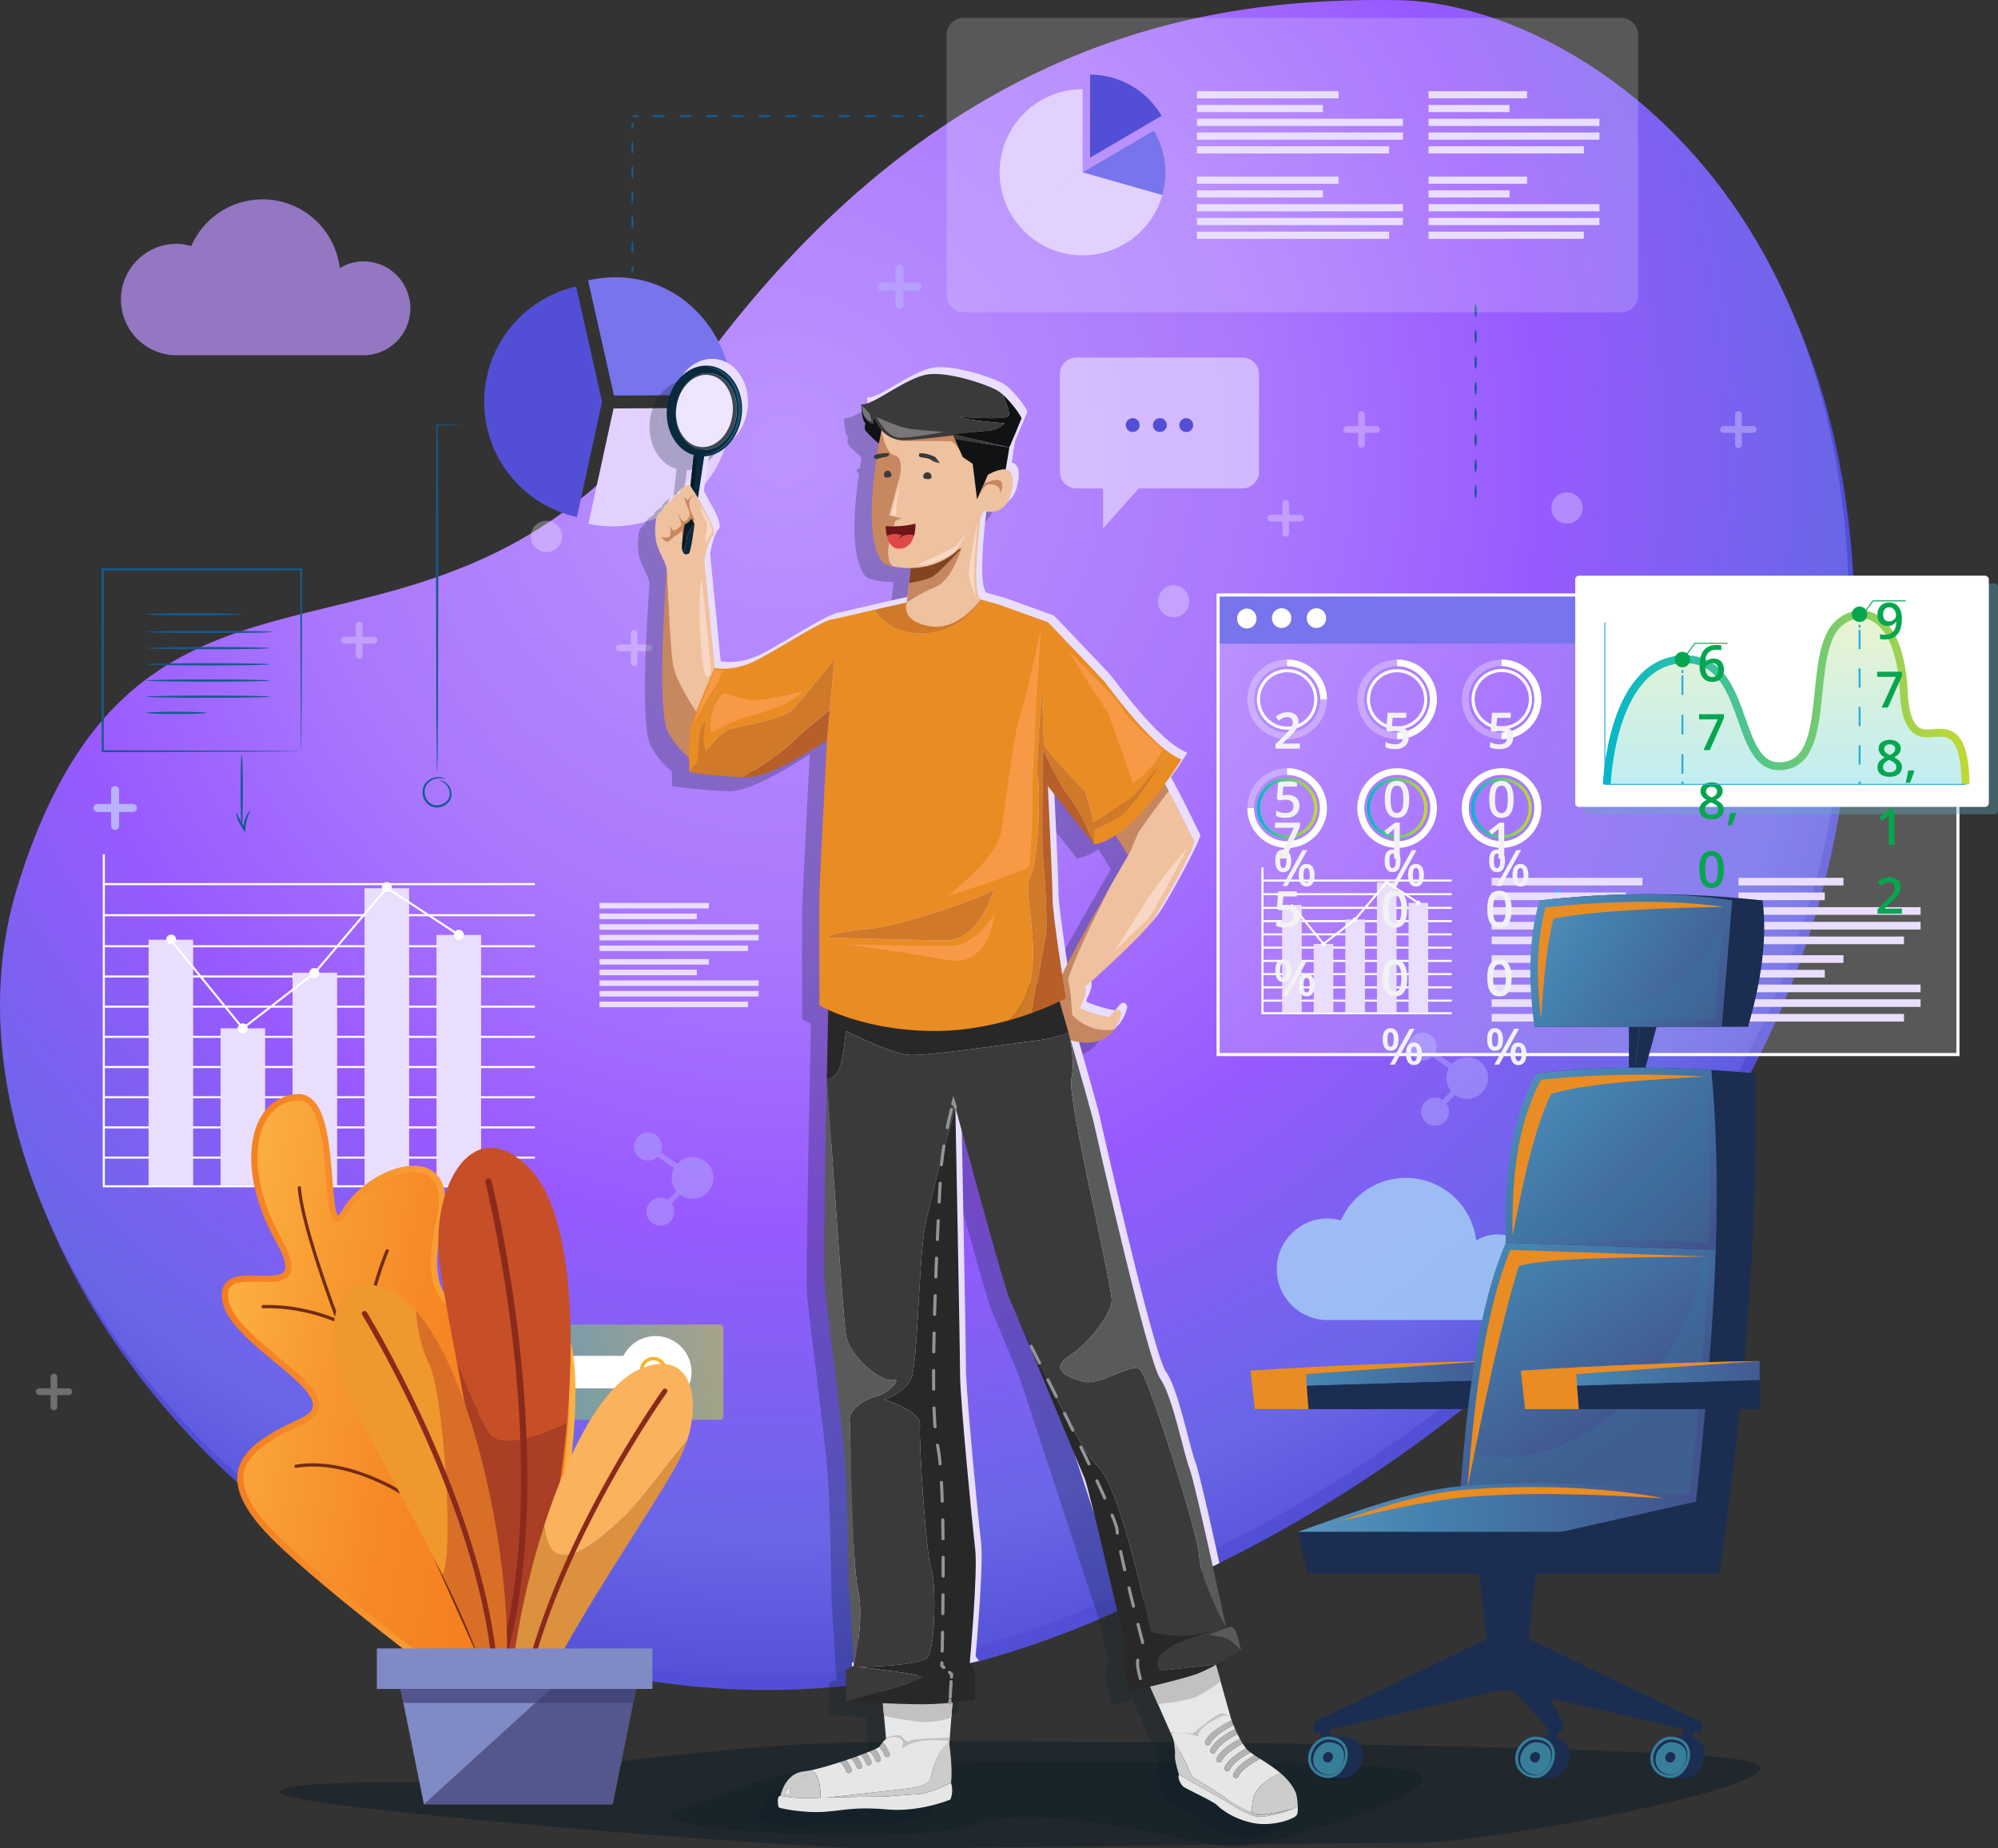 <svg width="320" height="296" fill="none" xmlns="http://www.w3.org/2000/svg">
    <rect width="100%" height="100%" fill="#333333" stroke="none"/>
    <path opacity=".46" d="M73.91 285.513s-31.25-.759-28.982 1.684c2.268 2.446 81.659 8.802 95.246 8.802 13.591 0 74.681-.907 86.99-.907 12.309 0 69.134-10.785 51.266-13.341-17.871-2.555-121.172-3.261-143.892-2.683-22.72.581-60.629 6.445-60.629 6.445z" fill="#0B1B26"/>
    <path d="M186.674 254.237s95.663-37.695 108.469-127.617C307.949 36.698 253.288 2.594 224.84 2.16c-28.448-.432-73.426 4.442-113.721 61.264S24.07 77.885 3.662 144.26c-20.408 66.374 75.794 165.836 183.012 109.977z" fill="#524FD6"/>
    <path d="M185.768 252.1s95.664-37.694 108.47-127.617C307.044 34.561 252.383.457 223.935.023c-28.448-.432-73.426 4.442-113.724 61.264C69.913 118.11 23.162 75.75 2.754 142.123-17.654 208.497 78.548 307.962 185.768 252.1z" fill="url(#paint0_radial)"/>
    <g opacity=".54" fill="white">
        <path opacity=".54" d="M250.982 83.846a2.503 2.503 0 0 0 2.501-2.505 2.503 2.503 0 0 0-2.501-2.505 2.503 2.503 0 0 0-2.502 2.505 2.503 2.503 0 0 0 2.502 2.505zM190.47 96.282a2.502 2.502 0 1 1-5.003 0 2.502 2.502 0 1 1 5.003 0zM178.899 230.927a2.502 2.502 0 1 1-5.003 0 2.502 2.502 0 1 1 5.003 0zM87.51 88.412a2.503 2.503 0 0 0 2.5-2.505 2.503 2.503 0 0 0-2.5-2.505 2.503 2.503 0 0 0-2.502 2.505 2.503 2.503 0 0 0 2.501 2.505zM282.052 98.782a2.503 2.503 0 1 1-5.003 0 2.502 2.502 0 1 1 5.003 0zM208.301 82.441h-1.844v-1.847a.54.54 0 0 0-1.078 0v1.847h-1.844a.54.54 0 0 0 0 1.08h1.844v1.846a.54.54 0 1 0 1.078 0V83.52h1.844a.54.54 0 0 0 0-1.079zM146.375 86.097h-1.844v-1.85a.54.54 0 1 0-1.078 0v1.847h-1.844a.54.54 0 0 0 0 1.079h1.844v1.847a.54.54 0 0 0 1.078 0v-1.847h1.844a.537.537 0 1 0 0-1.076zM103.947 103.222h-1.844v-1.847a.54.54 0 0 0-1.077 0v1.847h-1.845a.54.54 0 0 0 0 1.08h1.845v1.846a.54.54 0 0 0 1.077 0v-1.846h1.844a.54.54 0 0 0 0-1.08zM11.022 222.324H9.177v-1.847a.539.539 0 0 0-1.077 0v1.847H6.256a.54.54 0 0 0 0 1.079H8.1v1.847a.54.54 0 1 0 1.077 0v-1.847h1.845a.539.539 0 0 0 0-1.079zM74.549 209.293h-1.844v-1.847a.54.54 0 1 0-1.078 0v1.847h-1.844a.54.54 0 0 0 0 1.079h1.844v1.847a.539.539 0 1 0 1.078 0v-1.847h1.844a.54.54 0 0 0 0-1.079zM280.815 68.234h-1.845v-1.847a.539.539 0 1 0-1.077 0v1.847h-1.844a.54.54 0 0 0 0 1.08h1.844v1.846a.54.54 0 1 0 1.077 0v-1.847h1.845a.54.54 0 0 0 0-1.079zM220.436 68.234h-1.845v-1.847a.539.539 0 1 0-1.077 0v1.847h-1.844a.54.54 0 0 0 0 1.08h1.844v1.846a.538.538 0 1 0 1.077 0v-1.847h1.845a.539.539 0 0 0 .538-.54.535.535 0 0 0-.538-.539zM59.908 101.984h-1.844v-1.847a.54.54 0 1 0-1.078 0v1.847h-1.844a.54.54 0 0 0 0 1.079h1.844v1.847a.54.54 0 1 0 1.078 0v-1.847h1.844a.54.54 0 0 0 0-1.079zM272.604 184.75h-1.845v-1.847a.54.54 0 0 0-1.077 0v1.847h-1.844a.54.54 0 0 0 0 1.079h1.844v1.847a.537.537 0 1 0 1.077 0v-1.847h1.845a.539.539 0 0 0 0-1.079z"/>
    </g>
    <path d="M101.916 63.333l15.281-.1c-.027-4.507-1.806-9.102-4.914-12.624-3.662-4.15-9.171-6.81-15.826-6.083a22.51 22.51 0 0 0-2.22.355l-.053.01v.002l4.144 18.44h3.588z" fill="#7774EC"/>
    <path d="M106.622 82.338c5.373-2.576 9.68-7.654 10.402-14.882.021-.193.036-.388.051-.584l.029-.37c.021-.365.03-.736.033-1.112 0-.018 0-.033.003-.05v-.004-.047h-.003l-15.281.1-3.59.025-4.018 18.442-.006.024c1.29.282 2.62.415 3.961.41a19.74 19.74 0 0 0 8.419-1.952z" fill="#E2D1FF"/>
    <path d="M96.42 64.326l-4.141-18.44c-8.43 1.892-14.73 9.425-14.73 18.44 0 9.057 6.361 16.623 14.854 18.467L96.42 64.35" fill="#524FD6"/>
    <path d="M70.451 125.015c0-.015.217-.038.572.11.35.142.823.504 1.107 1.144.136.317.228.703.18 1.121a2.006 2.006 0 0 1-.57 1.183c-.643.664-1.81 1.005-2.81.492-.983-.543-1.368-1.678-1.229-2.585a2.27 2.27 0 0 1 .548-1.186c.275-.308.607-.516.924-.646a2.564 2.564 0 0 1 1.583-.14c.367.095.54.223.53.237-.012.03-.201-.053-.556-.1a2.634 2.634 0 0 0-1.457.234c-.562.255-1.154.827-1.243 1.645-.11.789.252 1.779 1.069 2.221.817.43 1.847.154 2.403-.406.601-.567.622-1.406.388-1.972-.225-.584-.627-.949-.932-1.115-.305-.175-.513-.204-.507-.237zM73.716 68.07c0 .01-.08.015-.24.024l-.71.02-2.754.042.086-.086c.057 4.898.095 14.657.095 25.872-.02 8.156-.038 15.538-.053 20.921-.024 2.651-.045 4.809-.056 6.342-.015.723-.027 1.298-.033 1.722-.012.394-.024.602-.035.602-.012 0-.024-.208-.036-.602l-.033-1.722-.056-6.342c-.015-5.383-.032-12.765-.053-20.92 0-11.216.038-20.975.095-25.873v-.086h.085c1.176.018 2.096.03 2.754.042.29.009.523.018.71.02.154.01.234.018.234.024zM43.555 101.2c0 .101-4.502.181-10.056.181-5.553 0-10.056-.08-10.056-.181 0-.098 4.503-.18 10.056-.18 5.554 0 10.056.08 10.056.18zM43.188 103.79c0 .101-4.42.181-9.872.181-5.453 0-9.873-.08-9.873-.181 0-.101 4.42-.181 9.873-.181 5.453 0 9.872.083 9.872.181zM43.188 106.384c0 .101-4.42.181-9.872.181-5.453 0-9.873-.08-9.873-.181 0-.101 4.42-.181 9.873-.181 5.453.003 9.872.083 9.872.181zM43.188 108.982c0 .1-4.42.18-9.872.18-5.453 0-9.873-.08-9.873-.18 0-.098 4.42-.181 9.873-.181 5.453 0 9.872.08 9.872.181zM43.188 111.567c0 .101-4.42.181-9.872.181-5.453 0-9.873-.08-9.873-.181 0-.097 4.42-.18 9.873-.18 5.453 0 9.872.08 9.872.18zM33.074 114.161c0 .101-2.155.181-4.816.181-2.662 0-4.817-.08-4.817-.181 0-.101 2.155-.181 4.817-.181 2.661 0 4.816.08 4.816.181zM38.703 98.368c0 .101-3.43.181-7.661.181-4.23 0-7.661-.08-7.661-.18 0-.102 3.428-.181 7.661-.181 4.23 0 7.661.08 7.661.18z" fill="#155A8D"/>
    <path d="M48.235 120.291s-.012-.192-.018-.548c-.003-.371-.009-.895-.018-1.568-.009-1.385-.023-3.383-.038-5.921-.018-5.096-.048-12.353-.08-21.075l.154.154c-9.174.01-20.094.018-31.784.027-.042.038.337-.338.177-.175v7.818c0 2.561-.003 5.069-.003 7.512l-.017 13.782-.157-.157 22.971.08 6.489.042c.74.009 1.314.015 1.723.018l.447.009a.999.999 0 0 1 .154.002.746.746 0 0 1-.14.009l-.429.009c-.4.003-.965.012-1.693.018l-6.453.042-23.072.08h-.157v-.158l-.018-13.782c0-2.443-.003-4.951-.003-7.512v-3.878-3.94c-.16.157.22-.225.183-.184 11.69.01 22.61.018 31.785.027h.154v.154l-.08 21.173c-.018 2.523-.03 4.512-.039 5.888-.009.661-.015 1.174-.018 1.539-.008.346-.02.515-.02.515zM38.714 132.463c-.1 0-.18-2.594-.18-5.79 0-3.199.08-5.79.18-5.79.1 0 .181 2.591.181 5.79-.003 3.198-.083 5.79-.18 5.79z" fill="#155A8D"/>
    <path d="M40.03 129.827c.099.051-.639 1.225-.721 2.861-.003.027-.003.051-.006.074l-.033.519-.296-.421c-.962-1.378-1.228-2.724-1.14-2.736.101-.033.51 1.218 1.436 2.532l-.326.094c0-.023.003-.053.006-.08.092-1.755 1.019-2.914 1.08-2.843zM236.349 50.767c-.101 0-.181-.466-.181-1.038 0-.572.08-1.038.181-1.038.098 0 .181.466.181 1.038 0 .572-.083 1.038-.181 1.038zM236.349 54.919c-.101 0-.181-.465-.181-1.038 0-.572.08-1.037.181-1.037.098 0 .181.465.181 1.037 0 .572-.083 1.038-.181 1.038zM236.349 59.063c-.101 0-.181-.465-.181-1.037 0-.572.08-1.038.181-1.038.098 0 .181.466.181 1.038 0 .575-.083 1.037-.181 1.037zM236.349 63.202c-.101 0-.181-.462-.181-1.035 0-.572.08-1.034.181-1.034.098 0 .181.462.181 1.034 0 .573-.083 1.035-.181 1.035zM236.349 67.347c-.101 0-.181-.463-.181-1.035 0-.572.08-1.035.181-1.035.098 0 .181.463.181 1.035 0 .572-.083 1.035-.181 1.035zM236.349 71.491c-.101 0-.181-.462-.181-1.034 0-.573.08-1.035.181-1.035.098 0 .181.462.181 1.035 0 .569-.083 1.034-.181 1.034zM236.349 75.636c-.101 0-.181-.463-.181-1.035 0-.572.08-1.035.181-1.035.098 0 .181.463.181 1.035 0 .57-.083 1.035-.181 1.035zM236.349 79.774c-.101 0-.181-.465-.181-1.037 0-.572.08-1.038.181-1.038.098 0 .181.463.181 1.038s-.083 1.037-.181 1.037z" fill="#155A8D"/>
    <path opacity=".18" d="M259.633 50.007H154.325a2.732 2.732 0 0 1-2.729-2.733V5.589a2.732 2.732 0 0 1 2.729-2.734H259.63a2.732 2.732 0 0 1 2.729 2.734V47.27a2.728 2.728 0 0 1-2.726 2.736z" fill="white"/>
    <path d="M101.288 42.605c.101 0 .181.232.181.519 0 .287-.08.518-.181.518-.1 0-.181-.23-.181-.518 0-.285.081-.519.181-.519zM101.288 38.61c.101 0 .181.447.181.998 0 .552-.08 1-.181 1-.1 0-.181-.448-.181-1 0-.551.081-.999.181-.999zM101.288 34.605c.101 0 .181.448.181 1 0 .551-.08.999-.181.999-.1 0-.181-.448-.181-1 0-.55.081-.998.181-.998zM101.288 30.61c.101 0 .181.447.181.998 0 .552-.08 1-.181 1-.1 0-.181-.448-.181-1 0-.551.081-.999.181-.999zM101.288 28.608c.1 0 .181-.448.181-1 0-.551-.081-.999-.181-.999-.1 0-.181.448-.181 1 0 .551.081.998.181.998zM101.288 22.61c.101 0 .181.447.181.998 0 .552-.08 1-.181 1-.1 0-.181-.448-.181-1 0-.551.081-.999.181-.999zM101.288 19.57c.101 0 .181.231.181.519 0 .287-.08.518-.181.518-.1 0-.181-.23-.181-.518 0-.288.081-.519.181-.519zM102.323 18.599c0 .1-.231.18-.518.18-.287 0-.518-.08-.518-.18 0-.098.231-.181.518-.181.287 0 .518.08.518.18zM106.573 18.599c0 .1-.477.18-1.063.18s-1.063-.08-1.063-.18c0-.098.477-.181 1.063-.181.589 0 1.063.08 1.063.18zM110.823 18.599c0 .1-.477.18-1.063.18s-1.063-.08-1.063-.18c0-.098.477-.181 1.063-.181.589 0 1.063.08 1.063.18zM115.075 18.599c0 .1-.477.18-1.063.18s-1.063-.08-1.063-.18c0-.098.477-.181 1.063-.181s1.063.08 1.063.18zM119.317 18.599c0 .1-.474.18-1.06.18-.586 0-1.06-.08-1.06-.18 0-.098.474-.181 1.06-.181.586 0 1.06.08 1.06.18zM123.561 18.599c0 .1-.477.18-1.063.18s-1.062-.08-1.062-.18c0-.098.476-.181 1.062-.181.589 0 1.063.08 1.063.18zM127.807 18.599c0 .1-.474.18-1.06.18-.586 0-1.059-.08-1.059-.18 0-.098.473-.181 1.059-.181s1.06.08 1.06.18zM132.051 18.599c0 .1-.476.18-1.062.18-.587 0-1.063-.08-1.063-.18 0-.098.476-.181 1.063-.181.589 0 1.062.08 1.062.18zM136.297 18.599c0 .1-.476.18-1.062.18-.587 0-1.063-.08-1.063-.18 0-.098.474-.181 1.063-.181.586 0 1.062.08 1.062.18zM140.545 18.599c0 .1-.476.18-1.059.18-.587 0-1.06-.08-1.06-.18 0-.098.473-.181 1.06-.181.586 0 1.059.08 1.059.18zM144.789 18.599c0 .1-.473.18-1.059.18s-1.06-.08-1.06-.18c0-.098.474-.181 1.06-.181.586 0 1.059.08 1.059.18zM147.974 18.599c0 .1-.231.18-.518.18-.288 0-.518-.08-.518-.18 0-.098.23-.181.518-.181.284 0 .518.08.518.18z" fill="#155A8D"/>
    <path opacity=".47" d="M198.979 57.254h-26.557a2.68 2.68 0 0 0-2.676 2.68v15.6a2.68 2.68 0 0 0 2.676 2.68h4.251v6.394l5.722-6.394h16.581a2.68 2.68 0 0 0 2.676-2.68v-15.6a2.675 2.675 0 0 0-2.673-2.68z" fill="white"/>
    <path d="M182.523 68.074a1.108 1.108 0 1 1-2.216.001 1.108 1.108 0 0 1 2.216-.001zM186.874 68.074a1.108 1.108 0 1 1-2.216.001 1.108 1.108 0 0 1 2.216-.001zM191.097 68.074a1.108 1.108 0 1 1-2.216.001 1.108 1.108 0 0 1 2.216-.001z" fill="#524FD6"/>
    <path d="M21.284 128.741h-2.208v-2.212a.645.645 0 1 0-1.29 0v2.212h-2.209a.647.647 0 0 0 0 1.292h2.208v2.212a.645.645 0 1 0 1.291 0v-2.212h2.208a.645.645 0 1 0 0-1.292z" fill="#B7B3FF"/>
    <path opacity=".55" d="M252.382 145.17h-2.208v-2.211a.646.646 0 0 0-1.291 0v2.211h-2.208a.646.646 0 1 0 0 1.293h2.208v2.211a.646.646 0 1 0 1.291 0v-2.211h2.208a.645.645 0 0 0 .645-.646.642.642 0 0 0-.645-.647z" fill="#14AFD3"/>
    <path opacity=".55" d="M146.923 45.24h-2.208v-2.21a.645.645 0 1 0-1.291 0v2.21h-2.208a.645.645 0 1 0 0 1.293h2.208v2.212a.645.645 0 1 0 1.291 0v-2.212h2.208a.645.645 0 0 0 0-1.292z" fill="#B7B3FF"/>
    <path opacity=".43" d="M234.99 169.282c-.976 0-1.844.426-2.457 1.093l-2.646-1.861a2.24 2.24 0 0 0-2.04-3.155 2.24 2.24 0 0 0-2.238 2.242 2.24 2.24 0 0 0 2.238 2.241c.604 0 1.149-.24 1.549-.629l2.649 1.865a3.302 3.302 0 0 0-.397 1.551c0 .797.29 1.517.755 2.093l-1.359 1.423a2.207 2.207 0 0 0-1.207-.359 2.24 2.24 0 0 0-2.238 2.241 2.24 2.24 0 0 0 2.238 2.241 2.24 2.24 0 0 0 2.238-2.241c0-.483-.157-.928-.415-1.292l1.356-1.42a3.304 3.304 0 0 0 1.974.658 3.342 3.342 0 0 0 3.34-3.344 3.344 3.344 0 0 0-3.34-3.347zM110.924 185.285c-.977 0-1.844.427-2.457 1.094l-2.646-1.861a2.24 2.24 0 0 0-2.04-3.155 2.24 2.24 0 0 0-2.238 2.242 2.24 2.24 0 0 0 2.238 2.241 2.21 2.21 0 0 0 1.548-.629l2.65 1.865a3.298 3.298 0 0 0-.397 1.55c0 .798.29 1.518.752 2.093l-1.359 1.423a2.217 2.217 0 0 0-1.208-.358 2.24 2.24 0 0 0-2.238 2.241 2.24 2.24 0 0 0 2.238 2.241 2.24 2.24 0 0 0 1.824-3.534l1.356-1.42a3.305 3.305 0 0 0 1.974.659 3.342 3.342 0 0 0 3.339-3.345 3.338 3.338 0 0 0-3.336-3.347z" fill="#B7B3FF"/>
    <path opacity=".7" d="M239.89 197.679c-1.27 0-2.442.37-3.461.972-.672-5.644-5.458-10.026-11.275-10.026-4.654 0-8.65 2.805-10.406 6.816-.686-.187-1.391-.321-2.137-.321-4.485 0-8.123 3.644-8.123 8.135 0 4.492 3.635 8.135 8.123 8.135h27.282c3.78 0 6.844-3.068 6.844-6.854-.003-3.789-3.067-6.857-6.847-6.857z" fill="#AEE2F8"/>
    <path opacity=".7" d="M58.214 41.853c-1.39 0-2.679.406-3.798 1.067-.737-6.193-5.988-10.998-12.37-10.998-5.107 0-9.488 3.077-11.418 7.477-.752-.208-1.528-.353-2.345-.353-4.92 0-8.91 3.996-8.91 8.923s3.99 8.924 8.91 8.924h29.931c4.148 0 7.51-3.368 7.51-7.522-.002-4.15-3.362-7.518-7.51-7.518z" fill="#BC94FF"/>
    <path d="M186.668 27.588c0 1.263-.175 2.482-.506 3.638-1.578 5.582-6.705 9.664-12.78 9.664-4.547 0-8.555-2.291-10.95-5.787a13.26 13.26 0 0 1-2.327-7.518c0-7.343 5.945-13.296 13.277-13.296v13.296l11.456-6.709a13.219 13.219 0 0 1 1.83 6.712z" fill="#E2D1FF"/>
    <path d="M186.043 18.543c-2.306-3.937-6.566-6.59-11.453-6.59v13.3l11.453-6.71z" fill="#524FD6"/>
    <path d="M186.666 27.588a13.15 13.15 0 0 1-.506 3.637l-12.779-3.637 11.456-6.71a13.209 13.209 0 0 1 1.829 6.71z" fill="#7774EC"/>
    <path opacity=".2" d="M173.384 14.293v13.296l-10.95 7.518a13.26 13.26 0 0 1-2.327-7.518c0-7.343 5.945-13.296 13.277-13.296z" fill="#E2D1FF"/>
    <path d="M119.791 160.398h-23.78v.889h23.78v-.889zM121.505 158.695H96.012v.889h25.493v-.889zM121.505 156.992H96.012v.889h25.493v-.889zM111.6 155.285H96.012v.889H111.6v-.889zM113.53 153.582H96.012v.889h17.518v-.889zM119.791 151.41h-23.78v.889h23.78v-.889zM121.505 149.707H96.012v.889h25.493v-.889zM121.505 148H96.012v.889h25.493V148zM111.6 146.297H96.012v.889H111.6v-.889zM113.53 144.594H96.012v.889h17.518v-.889zM222.474 23.422h-30.769v1.15h30.769v-1.15zM224.694 21.219h-32.989v1.15h32.989v-1.15zM224.694 19.016h-32.989v1.15h32.989v-1.15zM211.876 16.805h-20.171v1.15h20.171v-1.15zM214.372 14.602h-22.667v1.15h22.667v-1.15zM253.67 23.422h-24.875v1.15h24.875v-1.15zM256.165 21.219h-27.37v1.15h27.37v-1.15zM256.165 19.016h-27.37v1.15h27.37v-1.15zM241.77 16.805h-12.975v1.15h12.975v-1.15zM244.573 14.602h-15.778v1.15h15.778v-1.15zM222.474 37.098h-30.769v1.15h30.769v-1.15zM224.694 34.895h-32.989v1.15h32.989v-1.15zM224.694 32.691h-32.989v1.15h32.989v-1.15zM211.876 30.48h-20.171v1.15h20.171v-1.15zM214.372 28.277h-22.667v1.15h22.667v-1.15zM253.67 37.098h-24.875v1.15h24.875v-1.15zM256.165 34.895h-27.37v1.15h27.37v-1.15zM256.165 32.691h-27.37v1.15h27.37v-1.15zM241.77 30.48h-12.975v1.15h12.975v-1.15zM244.573 28.277h-15.778v1.15h15.778v-1.15z" fill="#EADEFE"/>
    <path d="M16.625 146.457v43.511h69.039M16.625 185.375h69.039M16.625 180.539h69.039M16.625 175.711h69.039M16.625 170.871h69.039M16.625 166.035h69.039M16.625 161.203h69.039M16.625 156.371h69.039M16.625 151.531h69.039M16.625 146.559h69.039M16.625 141.582h69.039M16.625 136.812v53.159" stroke="white" stroke-width=".33" stroke-miterlimit="10"/>
    <path d="M30.934 150.492h-7.137v39.37h7.137v-39.37zM42.463 164.676h-7.137v25.184h7.137v-25.184zM53.995 155.766h-7.138v34.089h7.138v-34.089zM65.524 142.242h-7.137v47.617h7.137v-47.617zM77.051 149.723h-7.137v40.14h7.137v-40.14z" fill="#EADEFE"/>
    <path d="M27.363 150.544l11.53 14.129 11.53-8.909 11.53-13.58 11.531 7.533" stroke="white" stroke-width=".33" stroke-miterlimit="10" stroke-linecap="round" stroke-linejoin="round"/>
    <path d="M39.665 164.676a.795.795 0 1 1-1.593 0c0-.442.355-.797.797-.797.438 0 .796.358.796.797zM51.138 155.82a.795.795 0 1 1-1.593 0 .795.795 0 1 1 1.593 0zM74.282 149.719a.795.795 0 1 1-1.593 0 .797.797 0 1 1 1.593 0zM28.212 150.434a.795.795 0 1 1-1.593 0 .797.797 0 0 1 1.593 0zM62.75 142.047a.795.795 0 0 1-.795.797.795.795 0 0 1-.797-.797.795.795 0 1 1 1.593 0z" fill="white"/>
    <path opacity=".56" d="M115.316 227.36h-63.76a.549.549 0 0 1-.548-.548V212.65c0-.302.245-.548.547-.548h63.761c.302 0 .548.246.548.548v14.162a.549.549 0 0 1-.548.548z" fill="url(#paint1_linear)"/>
    <path d="M108.158 222.331H58.716a2.6 2.6 0 0 1-2.599-2.603 2.6 2.6 0 0 1 2.6-2.603h49.441a2.604 2.604 0 0 1 0 5.206z" fill="white"/>
    <path d="M109.064 223.812a5.778 5.778 0 0 0 0-8.163 5.758 5.758 0 0 0-8.151 0 5.779 5.779 0 0 0 0 8.163 5.758 5.758 0 0 0 8.151 0z" fill="white"/>
    <path d="M59.15 218.535v2.41" stroke="#A9A8A8" stroke-width=".78" stroke-miterlimit="10"/>
    <path d="M107.395 221.682l-1.071-.928a2.14 2.14 0 0 0-1.691-3.457 2.15 2.15 0 0 0-2.143 2.146 2.15 2.15 0 0 0 2.143 2.147 2.08 2.08 0 0 0 1.3-.454l1.107.964c.05.044.116.065.172.065.08 0 .151-.036.207-.095a.267.267 0 0 0-.024-.388zm-2.759-.641a1.591 1.591 0 0 1-1.595-1.598 1.6 1.6 0 0 1 1.595-1.607c.886 0 1.602.721 1.602 1.607a1.6 1.6 0 0 1-1.602 1.598z" fill="#FCB31F"/>
    <path opacity=".18" d="M313.581 95.931v72.304c0 .359-.29.649-.649.649H195.745a.647.647 0 0 1-.651-.649V95.931c0-.035.006-.074.015-.106a.615.615 0 0 1 .524-.525.484.484 0 0 1 .112-.015h117.19c.036 0 .074.006.107.015a.623.623 0 0 1 .524.525.436.436 0 0 1 .015.106z" fill="white"/>
    <path d="M313.584 103.078h-118.49v-7.376a.42.42 0 0 1 .42-.42H313.16a.42.42 0 0 1 .421.42v7.376h.003z" fill="#7774EC"/>
    <path d="M201.237 99.015a1.55 1.55 0 1 1-3.096 0 1.548 1.548 0 1 1 3.096 0zM206.813 99.015a1.548 1.548 0 1 1-3.096 0 1.549 1.549 0 1 1 3.096 0zM212.391 99.015a1.548 1.548 0 1 1-3.096 0 1.549 1.549 0 1 1 3.096 0z" fill="white"/>
    <path d="M304.944 162.367h-26.512v1.224h26.512v-1.224zM307.602 160.02h-29.17v1.223h29.17v-1.223zM307.602 157.668h-29.17v1.224h29.17v-1.224zM292.259 155.316h-13.827v1.224h13.827v-1.224zM295.249 152.969h-16.817v1.223h16.817v-1.223zM271.691 162.367H238.9v1.224h32.791v-1.224zM274.059 160.02H238.9v1.223h35.159v-1.223zM274.059 157.668H238.9v1.224h35.159v-1.224zM260.398 155.316H238.9v1.224h21.498v-1.224zM263.059 152.969H238.9v1.223h24.159v-1.223zM271.691 149.977H238.9v1.223h32.791v-1.223zM274.059 147.625H238.9v1.224h35.159v-1.224zM274.059 145.273H238.9v1.224h35.159v-1.224zM260.398 142.922H238.9v1.224h21.498v-1.224zM263.059 140.574H238.9v1.224h24.159v-1.224zM304.944 149.977h-26.512v1.223h26.512v-1.223zM307.602 147.625h-29.17v1.224h29.17v-1.224zM307.602 145.273h-29.17v1.224h29.17v-1.224zM292.259 142.922h-13.827v1.224h13.827v-1.224zM295.249 140.574h-16.817v1.224h16.817v-1.224z" fill="#EADEFE"/>
    <path d="M202.195 143.152v19.104h30.316M202.195 160.242h30.316M202.195 158.117h30.316M202.195 155.996h30.316M202.195 153.875h30.316M202.195 151.75h30.316M202.195 149.629h30.316M202.195 147.508h30.316M202.195 145.379h30.316M202.195 143.195h30.316M202.195 141.012h30.316M202.195 138.918v23.34" stroke="white" stroke-width=".33" stroke-miterlimit="10"/>
    <path d="M208.481 144.926h-3.135v17.286h3.135v-17.286zM213.541 151.156h-3.135v11.058h3.135v-11.058zM218.608 147.246h-3.135v14.971h3.135v-14.971zM223.668 141.305h-3.135v20.909h3.135v-20.909zM228.733 144.586h-3.135v17.624h3.135v-17.624z" fill="#EADEFE"/>
    <path d="M206.91 144.951l5.065 6.205 5.062-3.91 5.062-5.965 5.065 3.309" stroke="white" stroke-width=".33" stroke-miterlimit="10" stroke-linecap="round" stroke-linejoin="round"/>
    <path d="M212.314 151.154a.35.35 0 0 1-.699 0 .35.35 0 0 1 .699 0zM217.351 147.272a.35.35 0 1 1-.7-.002.35.35 0 0 1 .7.002zM227.515 144.588a.35.35 0 1 1-.7 0 .35.35 0 0 1 .7 0zM207.283 144.9a.35.35 0 1 1 0 0zM222.453 141.221a.35.35 0 0 1-.699 0 .35.35 0 0 1 .699 0z" fill="white"/>
    <path d="M313.581 95.277H195.094v73.599h118.487V95.277z" stroke="white" stroke-width=".5" stroke-miterlimit="10"/>
    <path opacity=".36" d="M319.4 130.401h-65.025a.6.6 0 0 1-.598-.599V94.017c0-.33.267-.599.598-.599H319.4c.329 0 .598.267.598.599v35.785a.602.602 0 0 1-.598.599z" fill="#65AFC4"/>
    <path d="M317.914 129.198h-65.025a.599.599 0 0 1-.598-.599V92.814c0-.33.266-.6.598-.6h65.025a.6.6 0 0 1 .598.6v35.785a.6.6 0 0 1-.598.599z" fill="#AEE2F8"/>
    <path d="M317.914 129.198h-65.025a.599.599 0 0 1-.598-.599V92.814c0-.33.266-.6.598-.6h65.025a.6.6 0 0 1 .598.6v35.785a.6.6 0 0 1-.598.599z" fill="white"/>
    <path opacity=".25" d="M257.342 125.607s.716-20.547 12.67-20.396c10.263.127 7.631 17.126 14.931 17.126 9.082 0 3.937-18.505 9.799-23.09 4.088-3.2 9.662-.523 10.183 11.333.092 2.06.441 5.075 2.196 6.151 2.57 1.577 7.496-3.03 7.703 8.876" fill="url(#paint2_linear)"/>
    <path d="M257.342 125.609s.716-20.183 12.67-20.035c10.263.128 7.631 17.127 14.931 17.127 9.082 0 3.937-18.505 9.799-23.092 4.088-3.198 9.662-.521 10.183 11.334.092 2.06.441 5.075 2.196 6.152 2.57 1.577 7.496-3.392 7.703 8.514" stroke="url(#paint3_linear)" stroke-width="1.25" stroke-miterlimit="10"/>
    <path d="M299.069 98.364a1.238 1.238 0 1 1-2.476.002 1.238 1.238 0 0 1 2.476-.002zM272.2 106.667c0-2.25.916-3.375 2.749-3.375.289 0 .533.022.732.066v.771a2.523 2.523 0 0 0-.692-.086c-.617 0-1.079.165-1.389.495-.309.331-.477.861-.503 1.59h.047c.123-.213.296-.377.519-.492.223-.118.485-.177.787-.177.522 0 .928.16 1.219.48.291.32.437.754.437 1.302 0 .603-.169 1.08-.508 1.432-.335.348-.794.523-1.376.523-.412 0-.77-.098-1.074-.295a1.92 1.92 0 0 1-.704-.866c-.163-.38-.244-.836-.244-1.368zm2.006 1.766c.317 0 .561-.103.732-.307.173-.205.259-.497.259-.877 0-.331-.081-.59-.244-.779-.16-.189-.401-.283-.723-.283-.2 0-.383.043-.551.129a.988.988 0 0 0-.397.351.808.808 0 0 0-.146.452c0 .37.1.682.299.936a.946.946 0 0 0 .771.378zm-1.369 11.684l2.274-4.929h-2.99v-.814h3.977v.645l-2.262 5.098h-.999zm1.29 5.175c.546 0 .977.125 1.294.377.318.249.476.584.476 1.003 0 .59-.354 1.06-1.062 1.408.451.226.771.463.96.712.192.25.287.528.287.834 0 .475-.174.855-.523 1.141-.349.286-.821.429-1.416.429-.624 0-1.108-.134-1.451-.401-.344-.268-.516-.647-.516-1.137 0-.32.089-.607.268-.862.181-.257.476-.485.885-.684-.352-.21-.602-.431-.752-.665a1.43 1.43 0 0 1-.224-.787c0-.417.164-.748.492-.995.328-.249.755-.373 1.282-.373zm-1.066 4.334c0 .273.096.485.287.638.192.149.451.224.779.224.339 0 .601-.078.787-.232a.787.787 0 0 0 .283-.638c0-.212-.086-.406-.259-.582-.173-.175-.436-.338-.787-.487l-.114-.052c-.346.153-.595.32-.748.504a.943.943 0 0 0-.228.625zm1.058-3.622c-.262 0-.473.065-.633.196a.64.64 0 0 0-.24.527c0 .137.029.259.087.366a.958.958 0 0 0 .251.295c.111.087.297.192.559.315.315-.139.536-.285.665-.437a.808.808 0 0 0 .196-.539.637.637 0 0 0-.243-.527c-.16-.131-.374-.196-.642-.196zm3.934 4.267c-.126.488-.357 1.116-.692 1.885h-.681c.181-.708.316-1.367.405-1.975h.909l.059.09zm-1.971 8.971c0 .999-.161 1.741-.484 2.226-.319.485-.81.728-1.471.728-.64 0-1.125-.251-1.455-.751-.331-.501-.496-1.236-.496-2.203 0-1.015.16-1.763.48-2.242.323-.483.813-.724 1.471-.724.643 0 1.129.252 1.46.755.33.504.495 1.24.495 2.211zm-2.97 0c0 .784.08 1.344.24 1.679.163.336.421.504.775.504.354 0 .613-.171.775-.511.165-.341.248-.899.248-1.672 0-.771-.083-1.329-.248-1.672-.162-.346-.421-.519-.775-.519-.354 0-.612.169-.775.507-.16.338-.24.9-.24 1.684zm2.962 10.579c0 1.133-.228 1.978-.684 2.537-.456.559-1.143.838-2.061.838-.349 0-.599-.021-.752-.063v-.775c.234.066.469.098.705.098.624 0 1.089-.167 1.396-.503.307-.336.475-.863.503-1.581h-.047a1.385 1.385 0 0 1-.562.511 1.75 1.75 0 0 1-.767.157c-.509 0-.909-.158-1.2-.476-.291-.317-.437-.752-.437-1.306 0-.6.168-1.077.504-1.431.338-.357.798-.535 1.381-.535.409 0 .765.099 1.069.298.305.2.539.49.705.87.165.377.247.831.247 1.361zm-2.006-1.762c-.32 0-.565.104-.735.314-.171.207-.256.5-.256.877 0 .328.079.587.236.775.16.187.401.28.724.28.312 0 .574-.093.787-.28.212-.186.318-.403.318-.653 0-.233-.046-.451-.138-.653a1.153 1.153 0 0 0-.377-.483.928.928 0 0 0-.559-.177z" fill="#06A64F"/>
    <path d="M269.875 105.137l1.59-2.114h5.236" stroke="#06A64F" stroke-width=".16" stroke-miterlimit="10"/>
    <path d="M304.602 99.016c0 1.133-.228 1.979-.685 2.537-.456.559-1.143.838-2.061.838-.349 0-.599-.021-.751-.063v-.775c.233.066.468.099.704.099.624 0 1.09-.168 1.396-.504.307-.336.475-.863.504-1.581h-.047a1.392 1.392 0 0 1-.563.511 1.748 1.748 0 0 1-.767.158c-.509 0-.909-.159-1.2-.476-.291-.318-.436-.753-.436-1.306 0-.6.168-1.078.503-1.432.338-.357.799-.535 1.381-.535.409 0 .766.1 1.07.299.304.2.539.489.704.87.165.377.248.83.248 1.36zm-2.006-1.762c-.32 0-.565.105-.736.315-.17.207-.256.5-.256.877 0 .328.079.586.236.775.16.186.402.279.724.279.312 0 .574-.093.787-.28.212-.186.319-.403.319-.652 0-.234-.046-.451-.138-.653a1.146 1.146 0 0 0-.378-.484.925.925 0 0 0-.558-.177zm-1.232 16.058l2.274-4.928h-2.989v-.815h3.976v.646l-2.261 5.097h-1zm1.291 5.175c.545 0 .976.126 1.294.377.317.25.476.584.476 1.004 0 .59-.354 1.059-1.062 1.408.451.225.771.463.959.712.192.249.288.527.288.834 0 .474-.175.855-.524 1.14-.348.286-.82.429-1.416.429-.624 0-1.108-.134-1.451-.401-.344-.268-.515-.646-.515-1.137 0-.32.089-.607.267-.861.181-.257.476-.485.885-.685-.351-.21-.602-.431-.751-.665a1.42 1.42 0 0 1-.224-.786c0-.417.163-.749.491-.995.328-.25.756-.374 1.283-.374zm-1.066 4.335c0 .272.095.485.287.637.191.149.451.224.779.224.338 0 .6-.077.786-.232a.786.786 0 0 0 .284-.637c0-.213-.087-.407-.26-.582-.173-.176-.435-.339-.787-.488l-.114-.051c-.346.152-.595.32-.747.503a.946.946 0 0 0-.228.626zm1.058-3.623c-.262 0-.474.065-.634.197a.638.638 0 0 0-.239.527c0 .136.028.258.086.365a.976.976 0 0 0 .252.295c.11.087.296.192.558.315.315-.139.537-.284.665-.436a.811.811 0 0 0 .197-.539.633.633 0 0 0-.244-.527c-.16-.132-.374-.197-.641-.197zm3.933 4.268c-.126.488-.356 1.116-.692 1.884h-.68c.18-.708.316-1.366.405-1.975h.908l.059.091zm-3.154 11.845h-.925v-3.713c0-.443.011-.794.032-1.054a3.072 3.072 0 0 1-.225.208c-.086.077-.38.318-.881.724l-.464-.586 1.692-1.329h.771v5.75zm1.184 11h-3.899v-.7l1.483-1.491c.438-.448.728-.765.87-.951.144-.189.249-.366.314-.531.066-.166.099-.343.099-.532 0-.259-.079-.464-.236-.613-.155-.15-.37-.224-.645-.224-.221 0-.434.04-.642.122-.204.081-.441.228-.712.44l-.499-.61c.32-.27.631-.461.932-.574.302-.113.623-.169.964-.169.535 0 .964.14 1.286.421.323.278.484.653.484 1.125 0 .26-.047.506-.142.739a2.915 2.915 0 0 1-.428.724c-.192.247-.512.581-.96 1.003l-.999.968v.039h2.73v.814z" fill="#06A64F"/>
    <path d="M298.402 98.334l1.587-2.111h5.237" stroke="#06A64F" stroke-width=".16" stroke-miterlimit="10"/>
    <path d="M297.834 100.055v.462" stroke="#2BACE2" stroke-width=".31" stroke-miterlimit="10"/>
    <path d="M297.834 100.879v24.081" stroke="#2BACE2" stroke-width=".31" stroke-miterlimit="10" stroke-dasharray="3.08 3.08"/>
    <path d="M297.834 125.148v.463" stroke="#2BACE2" stroke-width=".31" stroke-miterlimit="10"/>
    <path d="M269.456 106.861a1.238 1.238 0 0 0 0-2.478 1.238 1.238 0 0 0 0 2.478z" fill="#06A64F"/>
    <path d="M269.455 107.309v.465" stroke="#2BACE2" stroke-width=".31" stroke-miterlimit="10"/>
    <path d="M269.455 108.148v16.81" stroke="#2BACE2" stroke-width=".31" stroke-miterlimit="10" stroke-dasharray="3.15 3.15"/>
    <path d="M269.455 125.145v.462" stroke="#2BACE2" stroke-width=".31" stroke-miterlimit="10"/>
    <path d="M257.033 99.66v25.949M314.82 125.609h-57.787" stroke="#2BACE2" stroke-width=".16" stroke-miterlimit="10"/>
    <path opacity=".3" d="M206.145 118.375c-3.511 0-6.368-2.861-6.368-6.377 0-3.516 2.857-6.377 6.368-6.377s6.367 2.861 6.367 6.377c.003 3.516-2.856 6.377-6.367 6.377zm0-11.699a5.322 5.322 0 0 0 0 10.643 5.323 5.323 0 0 0 5.314-5.321 5.324 5.324 0 0 0-5.314-5.322z" fill="white"/>
    <path d="M212.517 111.997h-1.057a5.322 5.322 0 0 0-5.314-5.321v-1.059c3.511 0 6.371 2.861 6.371 6.38z" fill="white"/>
    <path d="M210.686 112.74a4.598 4.598 0 0 0-3.794-5.277 4.591 4.591 0 0 0-5.269 3.799 4.597 4.597 0 0 0 3.793 5.278 4.593 4.593 0 0 0 5.27-3.8z" stroke="white" stroke-width=".5" stroke-miterlimit="10"/>
    <path d="M208.178 119.887h-3.898v-.7l1.483-1.491c.438-.449.727-.766.869-.952.144-.189.249-.366.315-.531.065-.165.098-.342.098-.531 0-.26-.079-.464-.236-.614-.155-.149-.37-.224-.645-.224-.22 0-.434.04-.641.122-.205.081-.442.228-.712.44l-.5-.609c.32-.27.631-.462.933-.575a2.74 2.74 0 0 1 .963-.169c.535 0 .964.14 1.287.421.322.278.483.653.483 1.125 0 .26-.047.506-.141.74a2.966 2.966 0 0 1-.429.723c-.191.247-.511.581-.96 1.003l-.999.968v.039h2.73v.815zm-1.947 7.408c.579 0 1.038.154 1.377.461.338.306.507.725.507 1.254 0 .614-.193 1.094-.578 1.44-.383.344-.929.515-1.637.515-.642 0-1.147-.103-1.514-.31v-.838c.212.12.456.214.732.279.275.066.531.098.767.098.417 0 .734-.093.952-.279.217-.186.326-.459.326-.818 0-.687-.438-1.031-1.314-1.031-.123 0-.275.013-.456.04a4.99 4.99 0 0 0-.476.082l-.413-.244.22-2.808h2.99v.822h-2.175l-.13 1.424.334-.055c.134-.021.296-.032.488-.032zm-1.208 10.564c0 .39.038.682.114.873.076.191.201.287.374.287.346 0 .519-.387.519-1.16 0-.774-.173-1.161-.519-1.161-.173 0-.298.096-.374.287-.076.192-.114.483-.114.874zm1.77-.008c0 .603-.108 1.057-.326 1.361-.215.301-.534.452-.956.452-.399 0-.708-.156-.928-.468-.218-.315-.327-.763-.327-1.345 0-1.199.418-1.798 1.255-1.798.412 0 .728.156.948.468.223.31.334.753.334 1.33zm1.975 2.305c0 .391.038.683.114.877.079.194.205.291.378.291.343 0 .515-.389.515-1.168 0-.768-.172-1.153-.515-1.153-.173 0-.299.095-.378.284-.076.188-.114.478-.114.869zm1.77 0c0 .603-.109 1.055-.326 1.357-.218.302-.535.452-.952.452-.399 0-.708-.154-.929-.464-.22-.312-.33-.76-.33-1.345 0-1.198.42-1.798 1.259-1.798.404 0 .717.155.94.464.225.31.338.754.338 1.334zm-1.168-4.02l-3.19 5.751h-.763l3.19-5.751h.763z" fill="#F2F2F2"/>
    <path opacity=".3" d="M223.762 118.375c-3.511 0-6.367-2.861-6.367-6.377 0-3.516 2.856-6.377 6.367-6.377s6.368 2.861 6.368 6.377c0 3.516-2.857 6.377-6.368 6.377zm0-11.699a5.322 5.322 0 0 0 0 10.643 5.322 5.322 0 0 0 0-10.643z" fill="white"/>
    <path d="M223.762 118.373v-1.058a5.322 5.322 0 0 0 0-10.643v-1.059c3.511 0 6.367 2.861 6.367 6.377 0 3.522-2.856 6.383-6.367 6.383z" fill="white"/>
    <path d="M228.224 113.062a4.59 4.59 0 1 0-8.934-2.122 4.59 4.59 0 1 0 8.934 2.122z" stroke="white" stroke-width=".5" stroke-miterlimit="10"/>
    <path d="M223.745 116.291c.579 0 1.038.154 1.376.461.339.306.508.725.508 1.254 0 .614-.193 1.094-.579 1.44-.382.344-.928.515-1.636.515-.642 0-1.147-.103-1.514-.31v-.838c.212.121.456.214.731.279.276.066.531.099.767.099.417 0 .735-.094.952-.28.218-.186.327-.459.327-.818 0-.687-.438-1.031-1.314-1.031-.123 0-.275.014-.456.04a4.99 4.99 0 0 0-.476.082l-.413-.244.22-2.808h2.99v.822h-2.176l-.13 1.424.335-.055c.134-.021.296-.032.488-.032zm1.947 11.716c0 .999-.162 1.742-.484 2.227-.32.485-.81.727-1.471.727-.64 0-1.125-.25-1.456-.751-.33-.501-.495-1.235-.495-2.203 0-1.015.16-1.762.48-2.242.322-.482.812-.724 1.471-.724.642 0 1.129.252 1.459.756.33.503.496 1.24.496 2.21zm-2.97 0c0 .784.08 1.344.24 1.68.162.336.421.504.775.504.354 0 .612-.171.775-.512.165-.341.247-.898.247-1.672 0-.771-.082-1.328-.247-1.671-.163-.347-.421-.52-.775-.52-.354 0-.613.169-.775.508-.16.338-.24.899-.24 1.683zm-.185 9.848c0 .391.038.682.114.873.076.192.201.287.374.287.346 0 .519-.387.519-1.16 0-.774-.173-1.161-.519-1.161-.173 0-.298.096-.374.288-.076.191-.114.482-.114.873zm1.77-.008c0 .603-.109 1.057-.326 1.361-.215.302-.534.452-.956.452-.399 0-.708-.156-.929-.468-.217-.314-.326-.763-.326-1.345 0-1.198.418-1.798 1.255-1.798.411 0 .727.156.948.468.223.31.334.753.334 1.33zm1.975 2.305c0 .391.038.683.114.877.078.194.204.291.377.291.344 0 .516-.389.516-1.168 0-.768-.172-1.153-.516-1.153-.173 0-.299.095-.377.284-.076.189-.114.478-.114.869zm1.77 0c0 .603-.109 1.056-.327 1.357-.217.302-.535.452-.952.452-.398 0-.708-.154-.928-.464-.22-.312-.33-.76-.33-1.345 0-1.198.419-1.798 1.258-1.798.404 0 .718.155.941.465.225.309.338.753.338 1.333zm-1.168-4.02l-3.191 5.751h-.763l3.19-5.751h.764z" fill="#F2F2F2"/>
    <path opacity=".3" d="M206.145 135.784c-3.511 0-6.368-2.861-6.368-6.377a6.375 6.375 0 0 1 6.368-6.38c3.511 0 6.367 2.861 6.367 6.377 0 3.516-2.856 6.38-6.367 6.38zm0-11.698a5.32 5.32 0 0 0-5.311 5.321 5.323 5.323 0 0 0 5.314 5.322c2.93 0 5.313-2.387 5.313-5.322-.002-2.935-2.386-5.321-5.316-5.321z" fill="white"/>
    <path d="M206.145 135.784c-3.511 0-6.368-2.861-6.368-6.377h1.057a5.323 5.323 0 0 0 5.314 5.322 5.322 5.322 0 0 0 0-10.643v-1.059c3.511 0 6.367 2.861 6.367 6.377 0 3.516-2.859 6.38-6.37 6.38z" fill="white"/>
    <path d="M206.146 134.005a4.594 4.594 0 0 0 4.591-4.598 4.594 4.594 0 0 0-4.591-4.598 4.594 4.594 0 0 0-4.591 4.598 4.594 4.594 0 0 0 4.591 4.598z" stroke="url(#paint4_linear)" stroke-width=".5" stroke-miterlimit="10"/>
    <path d="M204.933 137.484l2.273-4.928h-2.989v-.815h3.977v.645l-2.262 5.098h-.999zm1.298 7.409c.579 0 1.038.153 1.377.46.338.307.507.725.507 1.255 0 .614-.193 1.094-.578 1.44-.383.343-.929.515-1.637.515-.642 0-1.147-.104-1.514-.311v-.838c.212.121.456.214.732.28.275.065.531.098.767.098.417 0 .734-.093.952-.279.217-.186.326-.459.326-.818 0-.687-.438-1.031-1.314-1.031-.123 0-.275.013-.456.039-.181.024-.34.051-.476.083l-.413-.244.22-2.809h2.99v.823h-2.175l-.13 1.424.334-.056c.134-.021.296-.031.488-.031zm-1.208 10.563c0 .391.038.682.114.874.076.191.201.287.374.287.346 0 .519-.387.519-1.161 0-.773-.173-1.16-.519-1.16-.173 0-.298.096-.374.287-.076.192-.114.483-.114.873zm1.77-.007c0 .603-.108 1.056-.326 1.361-.215.301-.534.452-.956.452-.399 0-.708-.156-.928-.468-.218-.315-.327-.763-.327-1.345 0-1.199.418-1.798 1.255-1.798.412 0 .728.156.948.468.223.309.334.753.334 1.33zm1.975 2.305c0 .39.038.683.114.877.079.194.205.291.378.291.343 0 .515-.39.515-1.168 0-.769-.172-1.153-.515-1.153-.173 0-.299.094-.378.283-.076.189-.114.479-.114.87zm1.77 0c0 .603-.109 1.055-.326 1.357-.218.301-.535.452-.952.452-.399 0-.708-.155-.929-.464-.22-.312-.33-.761-.33-1.345 0-1.199.42-1.798 1.259-1.798.404 0 .717.155.94.464.225.31.338.754.338 1.334zm-1.168-4.021l-3.19 5.751h-.763l3.19-5.751h.763z" fill="#F2F2F2"/>
    <path d="M223.762 135.781c-3.511 0-6.367-2.861-6.367-6.377 0-3.516 2.856-6.377 6.367-6.377s6.368 2.861 6.368 6.377c0 3.516-2.857 6.377-6.368 6.377zm0-11.698a5.322 5.322 0 0 0 0 10.643 5.323 5.323 0 0 0 5.314-5.322 5.324 5.324 0 0 0-5.314-5.321z" fill="white"/>
    <path d="M223.761 134.001a4.595 4.595 0 0 0 4.592-4.598 4.595 4.595 0 0 0-4.592-4.598 4.594 4.594 0 0 0-4.591 4.598 4.595 4.595 0 0 0 4.591 4.598z" stroke="url(#paint5_linear)" stroke-width=".5" stroke-miterlimit="10"/>
    <path d="M224.189 137.484h-.924v-3.713c0-.443.01-.795.031-1.054-.06.063-.135.132-.224.208-.086.076-.38.318-.881.724l-.464-.586 1.691-1.33h.771v5.751zm1.184 8.125c0 .999-.161 1.741-.484 2.226-.319.485-.81.728-1.471.728-.64 0-1.125-.25-1.455-.751-.331-.501-.496-1.235-.496-2.203 0-1.015.16-1.762.48-2.242.323-.483.813-.724 1.471-.724.643 0 1.129.252 1.46.755.33.504.495 1.241.495 2.211zm-2.97 0c0 .784.08 1.344.24 1.68.163.335.421.503.775.503.354 0 .613-.17.775-.511.165-.341.248-.898.248-1.672 0-.771-.083-1.328-.248-1.672-.162-.346-.421-.519-.775-.519-.354 0-.612.169-.775.507-.16.339-.24.9-.24 1.684zm2.97 11c0 .999-.161 1.741-.484 2.226-.319.485-.81.728-1.471.728-.64 0-1.125-.25-1.455-.751-.331-.501-.496-1.235-.496-2.203 0-1.015.16-1.762.48-2.242.323-.483.813-.724 1.471-.724.643 0 1.129.252 1.46.755.33.504.495 1.241.495 2.211zm-2.97 0c0 .784.08 1.344.24 1.68.163.335.421.503.775.503.354 0 .613-.17.775-.511.165-.341.248-.898.248-1.672 0-.771-.083-1.328-.248-1.672-.162-.346-.421-.519-.775-.519-.354 0-.612.169-.775.507-.16.339-.24.9-.24 1.684zm-.184 9.847c0 .391.038.682.114.874.076.191.2.287.373.287.346 0 .52-.387.52-1.161 0-.773-.174-1.16-.52-1.16-.173 0-.297.096-.373.287-.076.192-.114.483-.114.873zm1.77-.007c0 .603-.109 1.056-.327 1.361-.215.301-.533.452-.956.452-.398 0-.708-.156-.928-.468-.218-.315-.326-.763-.326-1.345 0-1.199.418-1.798 1.254-1.798.412 0 .728.156.948.468.223.309.335.753.335 1.33zm1.974 2.305c0 .39.038.683.114.877.079.194.205.291.378.291.344 0 .515-.39.515-1.168 0-.769-.171-1.153-.515-1.153-.173 0-.299.094-.378.283-.076.189-.114.479-.114.87zm1.77 0c0 .603-.108 1.055-.326 1.357-.218.301-.535.452-.952.452-.399 0-.708-.155-.928-.464-.221-.312-.331-.761-.331-1.345 0-1.199.42-1.798 1.259-1.798.404 0 .717.155.94.464.226.31.338.754.338 1.334zm-1.168-4.021l-3.19 5.751h-.763l3.19-5.751h.763z" fill="#F2F2F2"/>
    <path opacity=".3" d="M240.491 118.375c-3.511 0-6.368-2.861-6.368-6.377 0-3.516 2.857-6.377 6.368-6.377 3.51 0 6.367 2.861 6.367 6.377.003 3.516-2.854 6.377-6.367 6.377zm0-11.699a5.322 5.322 0 0 0 0 10.643 5.322 5.322 0 0 0 0-10.643z" fill="white"/>
    <path d="M240.49 118.373v-1.058a5.322 5.322 0 0 0 0-10.643v-1.059c3.511 0 6.368 2.861 6.368 6.377.003 3.522-2.854 6.383-6.368 6.383z" fill="white"/>
    <path d="M243.742 115.245a4.595 4.595 0 1 0-6.499-6.497 4.595 4.595 0 0 0 6.499 6.497z" stroke="white" stroke-width=".5" stroke-miterlimit="10"/>
    <path d="M240.475 116.295c.58 0 1.038.154 1.377.461.338.306.507.725.507 1.254 0 .614-.193 1.094-.578 1.44-.383.344-.928.515-1.636.515-.643 0-1.148-.103-1.515-.31v-.838c.213.12.456.214.732.279.275.066.531.098.767.098.417 0 .734-.093.952-.279.217-.186.326-.459.326-.818 0-.687-.438-1.031-1.314-1.031-.123 0-.275.013-.456.04a5.046 5.046 0 0 0-.476.082l-.413-.244.22-2.808h2.99v.822h-2.175l-.13 1.424.334-.055a3.21 3.21 0 0 1 .488-.032zm1.947 11.716c0 .999-.161 1.742-.484 2.227-.32.485-.81.727-1.471.727-.64 0-1.125-.25-1.455-.751-.331-.501-.496-1.235-.496-2.203 0-1.015.16-1.762.48-2.242.323-.482.813-.724 1.471-.724.643 0 1.129.252 1.46.756.33.503.495 1.24.495 2.21zm-2.97 0c0 .784.08 1.344.24 1.68.163.336.421.503.775.503.354 0 .612-.17.775-.511.165-.341.248-.898.248-1.672 0-.771-.083-1.328-.248-1.672-.163-.346-.421-.519-.775-.519-.354 0-.612.169-.775.508-.16.338-.24.899-.24 1.683zm-.185 9.848c0 .39.038.682.114.873.077.191.201.287.374.287.346 0 .519-.387.519-1.16 0-.774-.173-1.161-.519-1.161-.173 0-.297.096-.374.287-.076.192-.114.483-.114.874zm1.771-.008c0 .603-.109 1.057-.327 1.361-.215.301-.534.452-.956.452-.398 0-.708-.156-.928-.468-.218-.315-.327-.763-.327-1.345 0-1.199.419-1.798 1.255-1.798.412 0 .728.156.948.468.223.31.335.753.335 1.33zm1.974 2.305c0 .391.038.683.114.877.079.194.205.291.378.291.343 0 .515-.389.515-1.168 0-.768-.172-1.153-.515-1.153-.173 0-.299.095-.378.284-.076.188-.114.478-.114.869zm1.77 0c0 .603-.109 1.055-.326 1.357-.218.302-.535.452-.952.452-.399 0-.708-.154-.928-.464-.221-.312-.331-.76-.331-1.345 0-1.198.42-1.798 1.259-1.798.404 0 .717.155.94.464.226.31.338.754.338 1.334zm-1.168-4.02l-3.19 5.751h-.763l3.19-5.751h.763z" fill="#F2F2F2"/>
    <path d="M240.489 135.781c-3.511 0-6.368-2.861-6.368-6.377 0-3.516 2.857-6.377 6.368-6.377 3.51 0 6.367 2.861 6.367 6.377 0 3.516-2.854 6.377-6.367 6.377zm0-11.698a5.322 5.322 0 0 0 0 10.643 5.322 5.322 0 0 0 0-10.643z" fill="white"/>
    <path d="M240.49 134.001a4.595 4.595 0 0 0 4.591-4.598 4.594 4.594 0 0 0-4.591-4.598 4.595 4.595 0 0 0-4.592 4.598 4.595 4.595 0 0 0 4.592 4.598z" stroke="url(#paint6_linear)" stroke-width=".5" stroke-miterlimit="10"/>
    <path d="M240.918 137.484h-.925v-3.713c0-.443.011-.795.032-1.054-.06.063-.135.132-.224.208-.087.076-.381.318-.881.724l-.465-.586 1.692-1.33h.771v5.751zm1.184 8.125c0 .999-.161 1.741-.484 2.226-.32.485-.81.728-1.471.728-.64 0-1.125-.25-1.456-.751-.33-.501-.495-1.235-.495-2.203 0-1.015.16-1.762.48-2.242.322-.483.813-.724 1.471-.724.642 0 1.129.252 1.459.755.331.504.496 1.241.496 2.211zm-2.97 0c0 .784.08 1.344.24 1.68.162.335.421.503.775.503.354 0 .612-.17.775-.511.165-.341.248-.898.248-1.672 0-.771-.083-1.328-.248-1.672-.163-.346-.421-.519-.775-.519-.354 0-.613.169-.775.507-.16.339-.24.9-.24 1.684zm2.97 11c0 .999-.161 1.741-.484 2.226-.32.485-.81.728-1.471.728-.64 0-1.125-.25-1.456-.751-.33-.501-.495-1.235-.495-2.203 0-1.015.16-1.762.48-2.242.322-.483.813-.724 1.471-.724.642 0 1.129.252 1.459.755.331.504.496 1.241.496 2.211zm-2.97 0c0 .784.08 1.344.24 1.68.162.335.421.503.775.503.354 0 .612-.17.775-.511.165-.341.248-.898.248-1.672 0-.771-.083-1.328-.248-1.672-.163-.346-.421-.519-.775-.519-.354 0-.613.169-.775.507-.16.339-.24.9-.24 1.684zm-.185 9.847c0 .391.038.682.114.874.076.191.201.287.374.287.346 0 .519-.387.519-1.161 0-.773-.173-1.16-.519-1.16-.173 0-.298.096-.374.287-.076.192-.114.483-.114.873zm1.77-.007c0 .603-.109 1.056-.326 1.361-.215.301-.534.452-.956.452-.399 0-.708-.156-.928-.468-.218-.315-.327-.763-.327-1.345 0-1.199.418-1.798 1.255-1.798.412 0 .728.156.948.468.223.309.334.753.334 1.33zm1.975 2.305c0 .39.038.683.114.877.079.194.204.291.378.291.343 0 .515-.39.515-1.168 0-.769-.172-1.153-.515-1.153-.174 0-.299.094-.378.283-.076.189-.114.479-.114.87zm1.77 0c0 .603-.109 1.055-.327 1.357-.217.301-.534.452-.951.452-.399 0-.708-.155-.929-.464-.22-.312-.33-.761-.33-1.345 0-1.199.419-1.798 1.259-1.798.403 0 .717.155.94.464.225.31.338.754.338 1.334zm-1.168-4.021l-3.19 5.751h-.764l3.191-5.751h.763z" fill="#F2F2F2"/>
    <path opacity=".36" d="M145.859 282.47s68.586-1.186 79.74 1.026c11.155 2.214-23.312 12.887-29.205 12.205-5.894-.682-30.118-7.418-40.115-3.596-9.997 3.821-57.828.892-47.518-2.298 10.311-3.19 16.72-8.081 37.098-7.337z" fill="#0B1B26"/>
    <path opacity=".26" d="M205.09 291.564a14.535 14.535 0 0 0-.145-1.515l-.011-.003a2.477 2.477 0 0 0-.199-.795c-.512-1.203-1.4-2.208-2.409-3.071-1.06-.904-2.25-1.654-3.277-2.306a53.707 53.707 0 0 1-.856-.555c-.246-.163-.474-.32-.675-.474a4.44 4.44 0 0 1-.767-.712 8.65 8.65 0 0 1-.482-.699 13.856 13.856 0 0 1-.447-.768 22.141 22.141 0 0 1-.761-1.551c-.1-.228-.189-.435-.266-.616a14.739 14.739 0 0 1-.258-.649s-.023-.063-.068-.152l-1.746-6.225-.74-2.639c.062-.032.124-.068.189-.101 2.007-1.091 3.828-2.247 3.828-2.247s-.554-2.623-1.057-3.379c-.503-.756-1.312-.152-1.312-.152s-4.988-23.313-5.893-25.584c-.906-2.271-2.721-11.657-4.687-14.381-1.965-2.725-9.976-37.997-10.579-40.722-.329-1.476-2.147-7.889-3.745-13.465.106.03.207.065.32.092 3.632.895 5.612-.412 6.666-1.814.847-1.127 1.095-2.316 1.119-2.476.05-.353-.403-.907-.882-.655-.48.252-.805.957-1.033 1.109-.228.151-4.435-1.059-4.609-1.414-.178-.353 1.157-1.791.731-3.38 0 0 8.957-7.898 10.885-10.735 1.927-2.837 6.915-12.149 6.613-12.564-.172-.237-2.149-4.467-4.103-8.111a95.625 95.625 0 0 0-.601-1.103c1.607-2.208 2.626-3.919 2.626-3.919-4.686-1.817-11.451-11.467-12.395-12.528-.944-1.059-8.958-9.425-8.958-9.425l-7.859-2.837-2.969-.833c-1.495-1.476 0-12.997 0-12.997l-.006.003c.178-.385.352-.78.518-1.2 0 0 3.831 1.363 4.585-3.736.302-2.04-.266-2.769-1.059-2.911h.009l.571-3.498s1.826-4.296 1.939-4.616c.095-.273-1.593-2.63-3.031-3.898a5.2 5.2 0 0 0-.749-.567c-1.513-.907-7.428-2.991-10.971-2.65-3.541.34-9.097 5.146-10.912 4.805 0 0 .057 2.63.681 3.066 0 0-.284.682.018 1.165s2.12 2.087 2.12 2.087c-.083.507-.178 1.085-.276 1.716-.219.066-.399.146-.479.244-.24.29.355.58.361.545-.737 4.978-1.513 12.564.728 16.145.341.543.755.795 1.986 1.032.776.148 1.729.264 2.792.252l-.278 2.404-.361 3.101-3.384.756-1.744.403-6.539 1.515c-1.764 0-9.724 5.399-13.102 6.914-3.2 1.435-5.713.966-5.971.913l-1.687-17.2s.491-3.143 1.323-3.9c.832-.755-1.134-3.936-1.134-3.936s-.58-1.112-1.198-2.212l.991-6.658c1.32-.063 2.599-.632 3.671-1.666 1.264-1.219 2.093-2.938 2.333-4.841.503-3.988-1.765-7.57-5.054-7.984-1.625-.205-3.238.376-4.544 1.636-1.264 1.219-2.092 2.938-2.329 4.841-.24 1.904.136 3.774 1.057 5.269.793 1.29 1.912 2.17 3.203 2.55v.002l-.533 4.886.041.068c-.118-.154-.21-.246-.26-.246-.359 0-1.682.794-1.531 1.4 0 0-1.116.453-1.341 1.23 0 0-1.341.66-1.492 1.532 0 0-1 .7-.944 1.645 0 0-.308 1.364-.003 3.104s1.729 3.816 1.729 4.675c0 .86-1.765 22.22.201 26.021.965 1.867 2.288 3.219 3.387 4.115a68.55 68.55 0 0 0 .065 2.362s4.689.685 8.614.795c.204.006.406.012.607.012 4.032.05 12.797-5.956 12.797-5.956s-1.157 22.303-1.211 24.825c-.053 2.523 0 17.66 0 17.66s.486.282 1.4.694c-.044 2.111-.127 6.181-.222 11.014-.242 12.46-.55 29.984-.423 32.041.201 3.228 2.821 22.608 3.324 28.964.504 6.359.504 19.477.705 21.799.201 2.321.705 11.203.705 11.203l-1.223.62-.077 5.107s2.794.158 5.959.285l.521 5.748c-.234.149-.414.33-.565.519-.205.252-.362.516-.545.712-.074.077-.302.204-.645.364-.237.11-.53.238-.865.374-.177.074-.367.148-.568.228-.278.11-.577.223-.888.338l-.637.234c-.296.107-.598.214-.911.324-.267.091-.539.186-.815.278-.307.104-.621.208-.932.309-1.72.554-3.464 1.055-4.766 1.316-.4.08-.758.139-1.06.169-3.022.302-3.703 3.898-3.703 3.898-.719.039-.379 1.702-.302 1.856.077.151 3.967.946 7.264.72 3.295-.228 4.944-.833 10.157-.379 5.216.454 10.062-1.589 10.062-1.589.589-1.313.115-2.674.115-2.674.285-1.785-.103-5.04-.266-6.247l.074-.963.435-5.63c2.126-.219 3.635-.492 3.635-.492v-4.654l-.87-1.213s1.323-14.494.87-18.279c-.453-3.786-2.418-24.07-2.418-27.856 0-3.786-.755-42.841-.755-42.841s7.791 28.762 8.605 30.479c.101.213.356.797.723 1.663.811 1.909 2.178 5.185 3.691 8.817l12.643 38.569c.921 3.931 1.596 6.863 1.596 6.863s-.352 1.465-.453 2.069c-.101.605 1.006 5.096 1.006 5.096s.939-.213 2.274-.527l1.11-.264 3.706 8.363c.133.729.338 2.013.267 2.621-.101.874.654 3.133.654 3.133-.302.282.177 1.486.654 1.889.48.403 4.763 2.321 5.417 2.976.655.655 2.519 2.17 5.693 2.852 3.173.682 6.77-.643 7.11-1.286.134-.252.16-.762.142-1.278zm-37.746-133.273c-.627-4.151-1.533-10.436-1.533-12.055 0-2.472-.755-18.128-.755-18.128l7.407 9.347c1.133-.166 2.3-.699 3.457-1.461l1.987 3.202s-1.285 2.205-2.97 5.152c-2.726 4.767-6.5 11.473-7.593 13.943zm-61.783-90.794c-.053.418-.071.83-.056 1.23a7.493 7.493 0 0 1 .047-1.257c.101-.8.326-1.556.657-2.238a7.786 7.786 0 0 0-.648 2.265zm-.021 1.713c-.006-.041-.006-.083-.009-.124l.009.124z" fill="#0B1B26"/>
    <path d="M156.796 265.971l-.545-.759s1.323-14.494.871-18.279c-.453-3.786-2.419-24.07-2.419-27.856 0-3.785-.755-42.841-.755-42.841s7.792 28.762 8.606 30.479c.1.213.355.797.722 1.663.811 1.909 2.179 5.185 3.691 8.817l12.644 38.569c.142.614.281 1.201.411 1.758 8.514-3.753 15.278-7.213 15.278-7.213-1.492-6.765-3.345-14.944-3.863-16.243-.906-2.271-2.721-11.656-4.686-14.381-1.966-2.724-9.976-37.997-10.58-40.722-.329-1.476-2.146-7.888-3.745-13.465.107.03.207.065.32.092 3.632.895 5.612-.412 6.666-1.814.847-1.127 1.096-2.316 1.119-2.476.051-.352-.402-.907-.882-.655s-.805.958-1.033 1.109c-.228.151-4.435-1.058-4.609-1.414-.178-.353 1.157-1.791.731-3.38 0 0 8.958-7.897 10.885-10.735 1.927-2.837 6.915-12.148 6.613-12.564-.172-.237-2.149-4.467-4.103-8.111a76.526 76.526 0 0 0-.601-1.102 56.581 56.581 0 0 0 2.626-3.92c-4.686-1.817-11.45-11.467-12.395-12.528-.944-1.058-8.957-9.424-8.957-9.424l-7.86-2.838-2.969-.833c-1.495-1.476 0-12.996 0-12.996l-.006.003c.178-.386.352-.78.518-1.201 0 0 3.831 1.364 4.586-3.736.302-2.04-.267-2.768-1.06-2.91h.009l.571-3.499s1.827-4.296 1.939-4.616c.095-.273-1.593-2.63-3.031-3.898a5.145 5.145 0 0 0-.749-.566c-1.513-.908-7.427-2.992-10.971-2.65-3.54.34-9.097 5.146-10.911 4.805 0 0 .056 2.63.681 3.065 0 0-.285.682.017 1.165.302.484 2.12 2.087 2.12 2.087-.083.507-.178 1.085-.275 1.717-.22.065-.4.145-.48.243-.24.29.355.581.361.545-.737 4.978-1.513 12.564.728 16.146.341.542.755.794 1.987 1.031a14.09 14.09 0 0 0 2.791.252l-.639 5.505-3.384.756-1.743.404-6.54 1.515c-1.764 0-9.724 5.398-13.102 6.913-3.2 1.435-5.713.966-5.97.913l-1.688-17.2s.492-3.143 1.323-3.899c.832-.756-1.133-3.937-1.133-3.937s-.581-1.112-1.199-2.212l.991-6.658c1.321-.062 2.6-.631 3.671-1.666 1.264-1.218 2.093-2.938 2.333-4.841.503-3.988-1.765-7.569-5.053-7.984-1.626-.204-3.239.377-4.544 1.637-1.264 1.218-2.093 2.938-2.33 4.84-.24 1.904.136 3.775 1.057 5.269.793 1.29 1.912 2.17 3.203 2.55v.002l-.533 4.886.041.068c-.118-.154-.21-.246-.26-.246-.358 0-1.682.795-1.531 1.4 0 0-1.116.453-1.341 1.23 0 0-1.341.66-1.492 1.532 0 0-1 .7-.944 1.646 0 0-.308 1.364-.003 3.104s1.729 3.815 1.729 4.675c0 .86-1.764 22.219.201 26.02.965 1.868 2.289 3.22 3.387 4.115a71.88 71.88 0 0 0 .065 2.363s4.689.685 8.614.794c.204.006.406.012.607.012 4.032.05 12.797-5.956 12.797-5.956s-1.157 22.303-1.211 24.826c-.053 2.523 0 17.66 0 17.66s.486.281 1.401.694c-.045 2.11-.128 6.181-.222 11.013-.243 12.46-.551 29.984-.424 32.041.202 3.229 2.821 22.608 3.325 28.964.503 6.359.503 19.478.704 21.799.202 2.321.705 11.203.705 11.203l-1.223.62-.077 5.108s.207.012.56.029c3.579-1.366 9.789-3.424 18.377-5.119.488-.083.986-.19 1.489-.309zm19.372-131.817c1.134-.166 2.3-.7 3.457-1.462l1.987 3.202s-1.285 2.205-2.969 5.152c-2.724 4.764-6.498 11.47-7.591 13.94-.627-4.151-1.533-10.436-1.533-12.054 0-2.473-.755-18.129-.755-18.129l7.404 9.351zm-66.931-68.373zm.032-1.586c-.053.418-.071.83-.056 1.23a7.493 7.493 0 0 1 .047-1.257c.101-.8.326-1.556.657-2.238a7.642 7.642 0 0 0-.648 2.265z" fill="#EADEFE"/>
    <path d="M112.802 89.781s.491-3.142 1.323-3.898c.832-.756-1.134-3.937-1.134-3.937s-2.267-4.352-2.626-4.352c-.358 0-1.681.794-1.53 1.399 0 0-1.116.454-1.341 1.23 0 0-1.341.661-1.492 1.533 0 0-1.001.7-.944 1.645 0 0-.308 1.364-.003 3.104s1.728 3.816 1.728 4.675c0 0 .504 11.96 1.034 15.289.529 3.329 5.423 10.041 5.423 10.041l-.838 6.166 2.108-15.525-1.708-17.37z" fill="#EFC19F"/>
    <path d="M107.814 106.472c-.53-3.329-1.034-15.288-1.034-15.288 0 .856-1.764 22.219.202 26.02 1.965 3.8 5.417 5.478 5.417 5.478l.838-6.166c-.003-.003-4.894-6.715-5.423-10.044zM111.523 79.266s-1.216.089-1.122 1.565c.095 1.476.832 1.968.811 2.383-.017.415-1.793 1.74-1.814 3.048 0 0-.19-1.002-.19-1.304 0 0-.746.812-1.139.85 0 0-.865.967-1.205.946-.341-.018-1.001-.738-1.001-.738s.945.169 1.341-.056c.397-.229.077-1.912.077-1.912s.323.984.681.907c.358-.077 1.285-.756 1.152-1.118-.134-.359-.548-1.76-.548-1.76s.548 1.475 1.021 1.437c.474-.039.906-.872.888-1.213-.017-.34-.982-2.763-.982-2.763l.66.605c.003.006.473-.868 1.37-.877z" fill="#C7875F"/>
    <path d="M112.4 92.773l1.459 14.159s-.003 1.812-.755 1.358c-.751-.453-1.563-12.718-.704-15.517zM112.366 81.34s2.116 2.932 1.569 3.972c-.548 1.041-.963 1.913-.992 1.438-.03-.474.29-1.571.293-2.517.003-.945-1.341-2.57-.87-2.893z" fill="#F8D8C4"/>
    <path d="M152.758 269.969l-.908 11.707-9.725-.859-1.057-11.708 11.69.86zM183.92 269.436l4.763 10.749 8.617-4.467-3.742-13.335-9.638 7.053z" fill="#E6E7E8"/>
    <path d="M193.559 262.383l1.927 6.869s-2.646 2.125-4.585 2.706-5.441.946-5.441.946l-1.536-3.468 9.635-7.053zM152.757 269.969l-.396 5.111s-2.629.943-5.45.602c-2.821-.341-5.331-.884-5.331-.884l-.516-5.689 11.693.86zM151.851 281.674l.263-3.389s-5.565.045-6.358.48c-.794.436-1.19-.776-1.682-.889-.491-.113-2.176.385-2.176.385l.222 2.452 9.731.961zM197.302 275.718s-.53-1.488-1.664-1.313c-1.133.178-4.458 3.128-4.558 3.178-.101.05-3.644-.228-3.644-.228l1.252 2.825 8.614-4.462z" fill="#C2C1C0"/>
    <path d="M191.294 134.744c-.172-.237-2.15-4.468-4.103-8.111-1.525 2.036-4.888 6.56-5.006 6.987-.151.555-1.513 3.356-1.513 3.356s-1.285 2.206-2.969 5.153c-.003.006-7.048 13.847-6.575 15.107.474 1.263.474 4.922.652 5.298.177.38 2.981 2.974 6.69 2.321.846-1.126 1.095-2.315 1.119-2.475.05-.353-.403-.907-.882-.655-.48.252-.806.957-1.034 1.108-.228.152-4.434-1.058-4.609-1.414-.177-.352 1.158-1.79.732-3.379 0 0 8.957-7.898 10.884-10.735 1.927-2.837 6.915-12.146 6.614-12.561z" fill="#F0C19F"/>
    <path d="M187.19 126.633c-1.468-2.736-2.925-5.144-3.594-5.274-1.563-.302-7.238 8.657-5.642 11.227l2.72 4.391s1.362-2.799 1.513-3.356c.115-.427 3.478-4.954 5.003-6.988zM171.78 162.538c-.178-.379-.178-4.038-.651-5.298-.474-1.26 6.571-15.101 6.574-15.107-3.25 5.683-7.989 14.123-7.898 14.855.137 1.109-4.549 8.073 2.001 9.689 3.633.895 5.613-.412 6.667-1.815-3.712.647-6.516-1.947-6.693-2.324z" fill="#C68760"/>
    <path d="M190.248 135.691s-5.642 10.952-6.852 11.96c-1.211 1.007-4.923 4.743-4.923 4.743s3.41-5.499 5.426-8.58c2.016-3.077 6.349-8.123 6.349-8.123z" fill="#F8D8C4"/>
    <path d="M134.469 171.063c.655-1.767 1.004-5.956 1.004-5.956s7.01 3.534 9.932 3.813c2.921.275 16.325-1.794 20.609-2.298 2.433-.287 4.117-.851 5.118-1.283-1.202-4.181-2.196-7.599-2.196-7.599s-35.432-1.565-36.258 2.422c0 0-.115 5.461-.254 12.567 0 0 1.391.101 2.045-1.666zM145.908 220.817c-1.107 2.22-4.233 3.329-4.233 3.329s5.894 1.817 5.669 4.038c-.228 2.22.982 20.992 1.788 23.011.805 2.019.704 12.792-.581 14.23-1.284 1.438-11.488 1.515-11.186 1.515.302 0 9.976 1.135 10.429 1.589.452.454-12.356 3.937-12.356 3.937s8.125.454 12.356.454c4.233 0 8.389-.756 8.389-.756v-4.655l-.87-1.212s1.323-14.494.87-18.28c-.453-3.786-2.419-24.07-2.419-27.855 0-3.786-.754-42.842-.754-42.842s-3.881 13.928-4.888 19.276c-1.006 5.348-1.107 22-2.214 24.221zM186.721 264.21c2.318-1.817 8.769-3.329 8.769-3.329s-1.513.302-4.133.907-7.054-.454-7.054-.454-4.686-23.011-8.466-26.491c-3.781-3.481-13.499-25.386-13.499-25.386 2.578 6.069 10.763 25.89 11.382 27.304.705 1.616 6.551 26.945 6.551 26.945s-.352 1.465-.453 2.069c-.101.605 1.007 5.096 1.007 5.096s8.01-1.817 10.63-2.724c.986-.341 2.267-.978 3.478-1.636l-9.12 1.031c.003 0-1.409-1.515.908-3.332z" fill="#282828"/>
    <path d="M196.471 262.399c-.871-.379-2.91-.604-2.91-.604l2.833-1.059s-4.156-7.645-4.307-11.428c-.151-3.786-8.188-28.789-9.5-29.999-1.311-1.212-6.349 2.724-9.171 1.918-2.821-.806-5.239-2.019-2.217-4.038 3.023-2.019 6.652-6.46 6.853-8.781.201-2.321-7.155-32.4-6.45-35.673.704-3.273-.474-7.39-.474-7.39-1 .432-2.685.996-5.118 1.283-4.284.504-17.685 2.573-20.609 2.298-2.922-.276-9.932-3.813-9.932-3.813s-.346 4.189-1.004 5.956c-.654 1.767-2.045 1.666-2.045 1.666s2.525 36.987 3.016 40.772c.492 3.786 5.782 7.871 7.519 7.495 1.738-.38-.754 2.194-2.72 2.65-1.966.454-4.307 2.194-4.156 3.786.151 1.589.302 22.48 1.362 27.248 1.056 4.77-.705 12.059-.705 12.059l-1.223.62-.077 5.108s12.812-3.48 12.356-3.937c-.452-.453-10.127-1.589-10.428-1.589-.302 0 9.902-.077 11.186-1.515 1.285-1.438 1.386-12.211.581-14.23-.806-2.019-2.016-20.791-1.788-23.011.227-2.221-5.669-4.038-5.669-4.038s3.123-1.109 4.233-3.329c1.11-2.221 1.211-18.873 2.217-24.221 1.007-5.348 4.887-19.276 4.887-19.276s7.792 28.763 8.606 30.479c.1.214.355.798.722 1.664 0 0 9.719 21.902 13.499 25.385 3.78 3.481 8.466 26.492 8.466 26.492s4.435 1.058 7.054.454c2.62-.605 4.133-.908 4.133-.908s-6.45 1.515-8.768 3.33c-2.318 1.817-.906 3.329-.906 3.329l9.12-1.032c2.007-1.091 3.828-2.247 3.828-2.247s-1.427-1.497-2.294-1.874z" fill="#3B3A3A"/>
    <path d="M137.44 254.677c-1.056-4.77-1.21-25.659-1.361-27.248-.151-1.589 2.19-3.329 4.156-3.786 1.966-.453 4.458-3.026 2.72-2.65-1.737.38-7.027-3.709-7.519-7.494-.491-3.786-3.016-40.772-3.016-40.772-.243 12.46-.551 29.983-.423 32.041.201 3.228 2.821 22.608 3.324 28.964.503 6.359.503 19.477.704 21.799.202 2.321.705 11.203.705 11.203s1.77-7.287.71-12.057zM171.605 172.734c-.705 3.272 6.652 33.351 6.45 35.672-.201 2.322-3.83 6.763-6.853 8.782-3.022 2.018-.603 3.228 2.218 4.037 2.821.81 7.859-3.127 9.17-1.918 1.312 1.213 9.346 26.216 9.5 29.999.151 3.786 4.307 11.428 4.307 11.428s-4.988-23.313-5.894-25.584c-.906-2.271-2.72-11.657-4.686-14.381-1.965-2.725-9.976-37.997-10.58-40.722-.352-1.586-2.427-8.885-4.103-14.707-.006 0 1.176 4.121.471 7.394z" fill="#595A5A"/>
    <path d="M196.395 260.733l-2.833 1.058s2.04.229 2.91.605c.871.38 2.292 1.868 2.292 1.868s-.554-2.624-1.057-3.38c-.503-.756-1.312-.151-1.312-.151z" fill="#595A5A"/>
    <path d="M153.01 177.326l-.133-.424M152.841 176.787l-.134-.424-.115.427" stroke="#939598" stroke-width=".5" stroke-miterlimit="10" stroke-linecap="round"/>
    <path d="M152.377 177.652c-.527 2.138-1.516 6.579-1.735 10.569-.302 5.499-2.016 36.734-.503 43.194 1.353 5.784.849 29.53.728 34.434" stroke="#939598" stroke-width=".5" stroke-miterlimit="10" stroke-linecap="round" stroke-dasharray="3 3"/>
    <path d="M150.856 266.293c-.009.287-.012.444-.012.444l.335.294M152.072 267.812l.335.291-.026.444" stroke="#939598" stroke-width=".5" stroke-miterlimit="10" stroke-linecap="round"/>
    <path d="M152.333 269.289l-.157 2.597" stroke="#939598" stroke-width=".5" stroke-miterlimit="10" stroke-linecap="round" stroke-dasharray="2.51 2.51"/>
    <path d="M152.155 272.254l-.03.444" stroke="#939598" stroke-width=".5" stroke-miterlimit="10" stroke-linecap="round"/>
    <path d="M165.148 215.586s13.745 27.132 13.766 29.477c.02 2.345 4.185 18.318 4.185 18.318s-.914 1.817-.914 3.027c0 1.21.914 3.937.914 3.937" stroke="#939598" stroke-width=".5" stroke-miterlimit="10" stroke-linecap="round" stroke-dasharray="3 3"/>
    <path d="M164.952 140.529c1.563-3.077 1.613-14.935 1.261-16.097-.352-1.159.654-13.878.654-13.878s.302 7.871.302 8.58c0 .706 6.702 7.72 6.702 7.72s0 .252.705 2.422c.225.694.373 1.55.47 2.398 1.513-.937 5.4-3.356 6.306-4.052 1.133-.872 5.479-6.736 5.479-6.736s-5.63 8.781-7.406 9.839c-1.519.908-3.668 2.005-4.26 2.304.077 1.236.065 2.2.065 2.2 6.424-.946 13.981-13.626 13.981-13.626-4.686-1.817-11.45-11.467-12.394-12.528-.945-1.058-8.958-9.424-8.958-9.424l-7.86-2.837-2.969-.833s-2.661 5.134-8.809 5.437c-6.149.302-8.123-3.786-8.123-3.786l-6.54 1.515c-1.764 0-9.724 5.398-13.102 6.913-3.377 1.515-5.997.907-5.997.907s-3.375 7.619-3.831 9.588c-.452 1.968-.201 7.115-.201 7.115l.021-.03c.006-.006.012-.018.018-.027.006-.006.008-.011.011-.017.015-.021.03-.045.051-.072.009-.011.015-.023.023-.035.015-.021.033-.045.048-.068.009-.012.018-.024.026-.039.027-.035.057-.077.086-.121a2.464 2.464 0 0 1 .113-.155l.035-.05c.039-.053.08-.11.125-.169.009-.012.017-.027.029-.038.039-.051.077-.104.116-.158.015-.017.026-.035.041-.053.05-.065.101-.133.151-.204.012-.018.027-.036.039-.051.044-.056.088-.116.133-.178l.053-.071.178-.234s.16-4.749.663-5.455c.157-.219.473-.922.841-1.791.71-2.537 1.879-4.719 1.879-4.719s-1.06 2.775-1.879 4.719c-.533 1.901-.809 4-.137 5.529l.234-.278.027-.03c.071-.086.145-.169.216-.252l.047-.053a8.7 8.7 0 0 1 .202-.229c.023-.023.044-.05.068-.074.062-.071.124-.139.186-.207l.08-.089c.059-.065.116-.128.175-.19a28.11 28.11 0 0 0 .257-.273c.033-.035.065-.068.098-.1.053-.054.104-.107.157-.158l.106-.106c.048-.048.098-.095.146-.14l.115-.106a5.15 5.15 0 0 1 .255-.229c.041-.038.085-.074.127-.109.041-.036.08-.068.121-.101.039-.033.08-.065.119-.095.041-.033.082-.062.121-.092a2.52 2.52 0 0 1 .109-.08c.042-.03.083-.056.122-.083a.862.862 0 0 1 .101-.065c.041-.027.082-.051.124-.074a1.45 1.45 0 0 1 .222-.113c.024-.009.047-.024.068-.032.065-.027.127-.048.186-.066 1.966-.53 8.316-1.589 9.826-2.952 1.512-1.364 6.953-8.352 6.953-8.352l-1.211 13.071s-1.157 22.303-1.21 24.826c-.054 2.523 0 17.66 0 17.66s7.004 4.088 18.492 4.088c4.396 0 8.493-.768 11.883-1.717 7.193-6.658 1.776-19.776 3.339-22.854zm-13.33 10.041c-5.269 0-17.406-.403-18.614-.403-1.211 0 .906-1.008 6.048-1.414 5.139-.403 18.643-5.046 20.156-6.359-.003.003-2.321 8.176-7.59 8.176z" fill="#E98C23"/>
    <path d="M148.224 101.425c6.148-.302 8.809-5.437 8.809-5.437l-11.808.492-3.384.756-1.743.404c.003 0 1.977 4.088 8.126 3.785zM126.708 113.806c-1.513 1.364-7.859 2.422-9.825 2.953a1.54 1.54 0 0 0-.186.065l-.069.033-.133.062c-.029.015-.059.033-.089.051a2.378 2.378 0 0 0-.124.074c-.032.021-.065.044-.101.065a3.76 3.76 0 0 0-.23.163 3.25 3.25 0 0 0-.122.092l-.118.095c-.042.032-.08.065-.122.101l-.127.109c-.038.036-.077.068-.118.104a8.404 8.404 0 0 1-.136.125l-.116.106c-.047.045-.098.092-.145.14l-.107.106-.156.157-.098.101c-.056.057-.11.116-.166.175-.03.033-.059.065-.092.098-.059.062-.115.125-.174.19a3.38 3.38 0 0 0-.08.089c-.062.068-.125.136-.187.207-.023.024-.044.051-.068.074l-.201.229-.047.053-.217.252-.026.03c-.077.091-.157.183-.234.278a54.506 54.506 0 0 0-1.545 1.948l-.054.071-.133.178a.543.543 0 0 1-.038.05c-.054.072-.104.137-.151.205-.015.018-.027.036-.042.053-.041.054-.08.107-.115.157l-.03.039a11.36 11.36 0 0 0-.124.169l-.036.05c-.026.039-.053.074-.08.11-.011.015-.02.03-.032.045-.033.044-.059.083-.086.121-.009.015-.018.027-.027.039l-.047.068c-.009.012-.018.024-.024.035-.017.027-.035.051-.05.072-.006.005-.009.011-.012.017-.006.009-.015.018-.018.027l-.02.03s4.689.684 8.614.794c.003 0 5.997-3.72 7.507-5.336 1.513-1.616 6.344-5.44 6.344-5.44l-.447 4.835 1.211-13.071c.003.006-5.441 6.997-6.951 8.357zM110.486 123.603l.051-.072-.051.072zM111.369 122.397z" fill="#D07928"/>
    <path d="M113.1 120.205c-.669-1.533-.394-3.632.136-5.529-.367.868-.684 1.571-.841 1.79-.503.706-.663 5.455-.663 5.455a58.888 58.888 0 0 1 1.368-1.716zM110.453 123.647c.006-.005.012-.017.018-.026a.083.083 0 0 1-.018.026zM110.561 123.498c.014-.021.032-.044.047-.068-.018.024-.033.047-.047.068zM110.758 123.232c.024-.036.051-.072.08-.111-.029.039-.056.075-.08.111zM110.871 123.067l.125-.169-.125.169zM111.021 122.861c.039-.05.078-.104.117-.158-.039.054-.078.108-.117.158zM110.637 123.392zM111.178 122.654c.047-.066.101-.134.151-.205-.05.071-.101.139-.151.205zM116.496 116.922a1.46 1.46 0 0 1 .134-.063c-.044.021-.089.039-.134.063zM115.592 117.57c.042-.036.08-.068.122-.101l-.122.101zM115.348 117.784c.038-.036.08-.071.119-.104a1.703 1.703 0 0 0-.119.104zM115.096 118.021zM116.693 116.827zM116.061 117.197c.041-.03.083-.057.122-.084-.039.027-.081.054-.122.084zM114.844 118.268l.107-.108-.107.108zM116.283 117.047c.042-.027.084-.05.125-.074-.041.027-.08.047-.125.074zM115.828 117.374l.122-.093-.122.093zM113.576 119.64c.015-.018.03-.036.048-.054l-.048.054zM113.822 119.356c.021-.024.045-.051.069-.075-.024.024-.045.051-.069.075zM113.334 119.919l.025-.028-.025.028zM114.332 118.794l.092-.099c-.029.033-.062.066-.092.099zM114.076 119.074l.081-.09-.081.09zM114.588 118.527c.033-.036.065-.068.098-.101-.033.033-.065.065-.098.101zM133.005 150.169c1.211 0 13.348.403 18.614.403s7.587-8.174 7.587-8.174c-1.513 1.314-15.014 5.956-20.156 6.359-5.136.404-7.253 1.412-6.045 1.412zM167.019 136.973c-.202-1.945 0-16.978 0-16.978s3.072 6.46 4.132 7.468c1.057 1.008 4.082 7.77 4.082 7.77s.012-.967-.065-2.2c.592-.299 2.741-1.396 4.26-2.303 1.776-1.059 7.407-9.84 7.407-9.84s-4.346 5.867-5.48 6.736c-.909.696-4.793 3.116-6.305 4.052-.098-.848-.246-1.704-.471-2.398-.704-2.17-.704-2.422-.704-2.422s-6.702-7.014-6.702-7.72c0-.705-.302-8.579-.302-8.579s-1.007 12.715-.655 13.877c.353 1.159.302 13.017-1.261 16.098-1.563 3.077 3.855 16.195-3.336 22.857a51.945 51.945 0 0 0 3.742-1.204s1.711-10.45 2.113-12.268c.4-1.82-.254-11.001-.455-12.946zM113.238 114.669c.82-1.945 1.88-4.72 1.88-4.72s-1.169 2.185-1.88 4.72z" fill="#D07928"/>
    <path d="M171.151 127.46c-1.057-1.008-4.133-7.468-4.133-7.468s-.201 15.037 0 16.978c.201 1.945.856 11.13.453 12.944-.403 1.817-2.114 12.267-2.114 12.267 3.313-1.206 5.341-2.327 5.341-2.327s-2.117-13.373-2.117-15.846c0-2.472-.755-18.128-.755-18.128l7.404 9.35s-3.023-6.762-4.079-7.77zM126.558 119.134c-1.513 1.616-7.507 5.337-7.507 5.337.204.006.405.012.607.012 4.031.05 12.797-5.956 12.797-5.956l.447-4.836c-.003.003-4.834 3.831-6.344 5.443z" fill="#B75F28"/>
    <path d="M113.89 117.323s3.896-2.039 5.157-2.362c1.261-.323 7.963-2.037 9.372-4.207 0 0-6.652 1.716-8.416 1.313a131.3 131.3 0 0 1-4.177-1.058s-2.51 2.339-1.936 6.314zM114.506 107.152s-3.316 8.123-3.366 8.479c-.051.356 1.77-3.077 2.483-4.239.714-1.162 1.404-2.043 1.587-2.651.187-.604.619-1.313.619-1.313l-1.323-.276zM186.215 119.992s-5.391-4.494-6.3-6.3c-.909-1.805-8.718-9.344-8.718-9.344s5.592 8.899 5.998 9.344c.405.445 4.283 11.698 4.283 11.698s3.023-1.817 4.737-5.398zM166.766 100.359s-.906 12.822-.906 14.31c0 1.489-.551 11.479-.5 11.856.047.379-.104 11.505-.631 12.261-.527.756-13.102 4.77-13.102 4.77s7.963-5.914 8.721-10.376c.755-4.458 1.889-15.229 3.022-18.511 1.134-3.281 3.396-14.31 3.396-14.31zM159.195 146.484s-2.91 4.794-6.637 4.945c-3.73.151-17.382-.201-17.08-.201.302 0 11.746 1.666 14.312 2.17 2.567.504 5.086 1.109 7.203-1.314 2.116-2.422 2.202-5.6 2.202-5.6z" fill="#F89A45"/>
    <path d="M157.034 82.996s-1.495 11.52 0 12.997c0 0-3.455 5.146-8.218 4.278-4.763-.872-3.591-3.786-3.591-3.786l.832-7.154 10.977-6.335z" fill="#EEC19F"/>
    <path d="M146.057 89.332l7.898-1.476s-1.435 5.033-4.117 6.13c-2.682 1.097-4.609 2.5-4.609 2.5l.828-7.154z" fill="#C68660"/>
    <path d="M146.055 89.332l7.898-1.476s-3.792 4.188-4.876 4.642c-1.083.454-3.493.886-3.493.886l.471-4.052z" fill="#814621"/>
    <path d="M158.202 75.887c-.003.104-.003.16-.003.16s.003-.056.003-.16z" fill="#EEC19F"/>
    <path d="M152.506 70.75c.379.229 2.09 2.45 2.09 2.45s1.21.553 1.21.654c0 .101.681 6.107.681 6.107s.882-2.17 1.815-2.345c.932-.174 2.241.353 1.788 1.818 0 0 2.016-3.961-2.291-2.12l.402-1.263s0-.056.003-.16c.006-1.55-.462-13.723-17.134-7.005 0 0 1.865 1.64 3.375 1.74 1.51.098 7.682-.104 8.061.124z" fill="#C7875F"/>
    <path d="M158.199 76.047l-.403 1.263c4.307-1.84 2.291 2.12 2.291 2.12.453-1.465-.855-1.992-1.788-1.817-.932.174-1.814 2.345-1.814 2.345s-.681-6.007-.681-6.108c0-.1-1.211-.655-1.211-.655s-1.714-2.22-2.09-2.448c-.379-.229-6.551-.027-8.061-.128-1.512-.1-3.374-1.74-3.374-1.74s-.015.115-.039.329l.131-.252s.014.083.044.225c.163.795.799 3.427 2.081 3.706 1.513.33.856 3.305.856 3.305l-1.732 6.36 2.06.438-1.039.374s-2.427 6.314-.355 7.358c3.49.667 10.672.69 14.47-8.93 0 0 3.83 1.364 4.585-3.735.755-5.087-3.931-2.01-3.931-2.01z" fill="#EEC19F"/>
    <path d="M143.432 83.369l1.039-.374-2.061-.438 1.732-6.36s.654-2.976-.855-3.305c-1.282-.279-1.916-2.911-2.082-3.706-.029-.142-.044-.225-.044-.225l-.13.252c-.275 2.464-3.1 15.446.056 20.485.34.543.755.795 1.986 1.032-2.072-1.047.359-7.361.359-7.361z" fill="#C7875F"/>
    <path d="M144.394 85.683c-.414.127-.414.895-.414.895.305-1.106 1.832-.922 2.419-.81.281-.972.228-1.909.228-1.909-2.57.644-4.781.38-4.781.38s-.006.78.201 1.615c.832-.503 2.347-.171 2.347-.171z" fill="#6D1518"/>
    <path d="M144.319 87.853c1.232-.187 1.809-1.148 2.079-2.082-.587-.115-2.114-.299-2.419.81 0 0 0-.768.414-.896 0 0-1.518-.332-2.35.172.263 1.056.873 2.206 2.276 1.996z" fill="#DE4847"/>
    <path d="M142.767 82.234l1.303-4.921s-.755 4.92-.51 5.033c.246.116-.917.36-.793-.112zM156.562 83.504s-.604 8.037-.604 8.665c0 .632.302 3.508.302 3.508s-.906-2.45-1.084-3.508c-.177-1.058 1.386-8.665 1.386-8.665zM146.862 90.507c-.151.005 5.82-2.523 6.525-3.38.704-.857 1.435-1.9 1.435-1.9s-1.314 3.24-3.203 3.996c-1.882.753-2.412 1.206-4.757 1.284z" fill="#F8D8C4"/>
    <path d="M149.187 76.336c-.024.365-.323.4-.687.377-.364-.024-.657-.095-.633-.46a.661.661 0 1 1 1.32.083zM142.76 76.01c.02.364-.243.432-.569.452-.328.018-.595-.02-.616-.385-.02-.364.228-.675.554-.693.326-.02.61.26.631.625zM147.252 72.638s-.239.391.089.53c.329.14 1.397.152 1.788.492.391.341 1.386.492 1.386.492s-.415-.604-.643-.883c-.225-.278-2.19-.883-2.62-.63zM142.391 72.775c.006.199-.302.392-.592.403-.29.012-1.436.335-1.441.368-.006.035-.601-.255-.362-.545.24-.29 1.398-.448 1.815-.427.414.024.565-.163.58.201zM158.376 68.964c1.536-.08 2.546-1.189 2.546-1.189s-6.149-.43-7.105-1.008c0 0 7.283.53 7.709-.127.429-.655-.962-3.492-.965-3.495a5.144 5.144 0 0 0-.749-.567c-1.513-.907-7.427-2.991-10.971-2.65-3.54.34-9.097 5.147-10.911 4.806.062 2.774 1.888 3.142 1.888 3.142l.119-1.147c.257.655 1.246 2.158 1.246 2.158s1.297 1.773 3.982 1.6c2.684-.171 7.501-.755 7.501-.755l.251.578 8.73 1.352-9.02-2.12c.003-.003 4.213-.498 5.749-.578z" fill="#3B3A3A"/>
    <path d="M139.822 67.877s-1.826-.365-1.888-3.143c0 0 .056 2.63.68 3.066 0 0-.284.682.018 1.165s2.12 2.087 2.12 2.087l.438-2.167s-.989-1.5-1.246-2.158l-.122 1.15zM154.182 73.19l1.607 1.096.699 5.671 1.714-3.91s1.61-.981 2.88-.892l.572-3.499-8.73-1.351 1.258 2.884z" fill="#111213"/>
    <path d="M160.56 63.14c.003.004 1.395 2.84.965 3.496-.429.655-7.708.127-7.708.127.956.581 7.105 1.008 7.105 1.008s-1.007 1.112-2.546 1.19c-1.537.08-5.743.577-5.743.577l9.02 2.12s1.826-4.296 1.939-4.616c.094-.273-1.596-2.63-3.032-3.901z" fill="#111213"/>
    <path d="M140.404 66.797s1.549 3.216 3.647 3.294c2.099.077 7.123-.928 7.123-.928s-3.57-.229-5.385-.475c-1.812-.246-5.385-1.891-5.385-1.891zM138.057 64.957s-.077 2.143 1.548 2.6c0 0-.201-1.047-.34-1.299-.139-.251-1.208-1.301-1.208-1.301z" fill="#787679"/>
    <path d="M147.141 287.304c-1.664.077-5.542.48-6.877.43-1.335-.05-8.037.151-8.037.151s11.841-1.287 13.203-1.488c1.362-.202 3.401-.504 3.603-1.589.201-1.085 1.261-4.112 1.663-4.515.403-.403 1.282-1.506 1.282-1.506s-2.741-.297-4.668.044c-1.927.341-2.91 1.248-2.91 1.248s.87-1.778-.945-1.891c-1.181-.074-1.719.365-2.098.839.373.365.87.96 1.145 1.755a.445.445 0 0 1-.417.59.447.447 0 0 1-.42-.3c-.202-.581-.563-1.037-.853-1.334-.074.077-.302.205-.645.365.316.362.663.857.876 1.47a.447.447 0 0 1-.272.567.447.447 0 0 1-.566-.276c-.216-.623-.607-1.097-.903-1.387-.177.074-.367.148-.568.228.296.353.604.818.802 1.384a.446.446 0 0 1-.272.567.448.448 0 0 1-.566-.276 3.671 3.671 0 0 0-.852-1.337l-.637.234c.302.356.619.827.82 1.405a.445.445 0 0 1-.417.59.446.446 0 0 1-.42-.299c-.211-.608-.595-1.079-.891-1.376-.267.092-.539.187-.815.279a4.5 4.5 0 0 1 .877 1.47.446.446 0 0 1-.273.567.447.447 0 0 1-.565-.276c-.234-.67-.669-1.168-.971-1.453-1.72.555-3.463 1.056-4.766 1.316 1.856.513 1.596 4.382 1.596 4.382-3.707.311-6.362-.314-6.362-.314-.719.038-.379 1.702-.302 1.856.077.151 3.967.945 7.265.72 3.294-.228 4.943-.833 10.156-.379 5.216.453 10.062-1.589 10.062-1.589.589-1.314.115-2.674.115-2.674s-3.513 1.725-5.177 1.802z" fill="#E6E6E6"/>
    <path d="M149.03 284.804c-.201 1.085-2.241 1.388-3.603 1.589-1.361.202-13.202 1.489-13.202 1.489s6.702-.202 8.037-.152c1.335.051 5.216-.352 6.876-.429 1.664-.077 5.166-1.806 5.166-1.806.352-2.22-.332-6.718-.332-6.718s-.876 1.103-1.281 1.506c-.4.409-1.46 3.436-1.661 4.521zM131.37 287.882s.261-3.872-1.595-4.382c-.4.08-.758.139-1.06.169-3.022.302-3.703 3.898-3.703 3.898s2.655.626 6.358.315zm-4.81-1.423c-.089.631-.027 1.034-.252.984-.228-.05-.879.009-.429-.566 0 0 1.664-2.366 3.375-2.695 0-.006-2.605 1.645-2.694 2.277z" fill="#CCCCCB"/>
    <path d="M135.508 283.636a.447.447 0 0 0 .565.276.444.444 0 0 0 .273-.567 4.465 4.465 0 0 0-.876-1.47c-.308.104-.622.208-.933.308.302.285.737.783.971 1.453zM137.179 282.973a.448.448 0 0 0 .566.276.443.443 0 0 0 .272-.566 4.443 4.443 0 0 0-.82-1.406c-.296.107-.598.214-.912.323.296.294.681.765.894 1.373zM139.105 282.678a.443.443 0 0 0 .417-.59 4.464 4.464 0 0 0-.802-1.385c-.278.11-.577.222-.888.338.29.297.648.75.853 1.337.065.184.236.3.42.3zM140.196 281.859a.448.448 0 0 0 .565.275.443.443 0 0 0 .273-.566 4.497 4.497 0 0 0-.877-1.47c-.236.109-.53.237-.864.373.296.294.687.765.903 1.388zM142.078 281.365a.443.443 0 0 0 .417-.59c-.275-.798-.773-1.391-1.146-1.755-.204.252-.361.515-.544.711.29.296.651.753.852 1.334.065.184.237.3.421.3z" fill="#B3B3B3"/>
    <path d="M125.877 286.874c-.453.575.201.515.429.566.228.05.163-.353.252-.984.088-.632 2.696-2.28 2.696-2.28-1.714.332-3.377 2.698-3.377 2.698zM189.691 281.797c.352.581 1.007 2.345 1.235 2.651.228.302 4.535 2.774 5.316 3.456.589.513 2.59 1.755 4.263 2.336-.041-.311-.021-.919.195-2.11.477-2.645 4.379-4.166 4.393-4.172-1.059-.904-2.249-1.654-3.277-2.306-1.062.537-2.998 1.693-3.478 2.816a.444.444 0 1 1-.817-.349c.548-1.29 2.345-2.426 3.437-3.021a12.236 12.236 0 0 1-.675-.475c-1.086.569-2.845 1.663-3.298 2.725a.443.443 0 0 1-.583.234.446.446 0 0 1-.234-.584c.545-1.278 2.318-2.41 3.416-3.009-.023-.027-.047-.054-.065-.077a8.592 8.592 0 0 1-.482-.7c-1.081.557-2.904 1.675-3.366 2.76a.444.444 0 1 1-.817-.35c.601-1.414 2.706-2.644 3.736-3.178a22.141 22.141 0 0 1-.385-.744c-1.054.528-3.028 1.699-3.514 2.834a.444.444 0 1 1-.817-.349c.648-1.524 3.04-2.835 3.955-3.291a34.47 34.47 0 0 1-.266-.617c-.983.469-3.192 1.72-3.707 2.929a.444.444 0 1 1-.817-.35c.717-1.678 3.55-3.101 4.186-3.403-.157-.308-.554-.907-1.208-.723-.87.243-4.307 1.936-4.082 3.317 0 0-4.997-1.284-4.124-.139 0 0 .045.213.104.536 0 0 1.424 2.775 1.776 3.353z" fill="#E6E6E6"/>
    <path d="M206.521 289.808c.402-.095.657-.163.657-.163s-4.334 1.666-6.199 1.186c-1.865-.48-4.887-2.6-5.743-3.027-.855-.43-6.4-3.605-6.4-3.605-.302.282.178 1.485.655 1.889.479.403 4.763 2.321 5.417 2.976.654.655 2.519 2.17 5.692 2.852 3.174.682 6.77-.643 7.111-1.287.139-.26.163-.77.145-1.286-.465.181-.909.332-1.335.465z" fill="#E6E6E6"/>
    <path d="M200.978 290.831c1.865.481 6.198-1.185 6.198-1.185s-.254.065-.657.163c-3.596 1.123-5.817.747-5.817.747s-.145.068-.195-.312c-1.673-.584-3.677-1.823-4.263-2.336-.781-.682-5.088-3.154-5.316-3.456-.228-.303-.883-2.07-1.235-2.651-.352-.581-1.779-3.356-1.779-3.356.133.73.338 2.013.266 2.621-.1.875.655 3.134.655 3.134s5.541 3.175 6.4 3.605c.855.429 3.878 2.546 5.743 3.026z" fill="#CCCCCB"/>
    <path d="M200.703 288.131c-.216 1.192-.237 1.8-.195 2.111.547.19 1.062.311 1.48.311 1.234 0 3.437-.486 4.532-.747.429-.133.873-.284 1.341-.465a14.856 14.856 0 0 0-.145-1.515l-.012-.003a2.5 2.5 0 0 0-.198-.795c-.513-1.203-1.401-2.208-2.41-3.071-.015.012-3.916 1.533-4.393 4.174z" fill="#CCCCCB"/>
    <path d="M200.508 290.24c.05.379.195.311.195.311s2.22.377 5.817-.746c-1.095.26-3.298.746-4.532.746-.417 0-.933-.118-1.48-.311z" fill="#CCCCCB"/>
    <path d="M197.521 284.122a.446.446 0 0 0 .408.62.444.444 0 0 0 .409-.27c.476-1.123 2.415-2.279 3.478-2.816a62.01 62.01 0 0 1-.856-.554c-1.095.595-2.889 1.734-3.439 3.02zM196.167 283.001a.445.445 0 0 0 .817.35c.453-1.061 2.212-2.155 3.298-2.724a4.498 4.498 0 0 1-.702-.635c-1.092.599-2.868 1.731-3.413 3.009zM194.849 281.623a.445.445 0 1 0 .817.35c.462-1.085 2.285-2.203 3.366-2.76a13.856 13.856 0 0 1-.447-.768c-1.03.534-3.132 1.767-3.736 3.178zM193.87 280.185a.446.446 0 0 0 .409.62.442.442 0 0 0 .408-.27c.483-1.135 2.46-2.309 3.514-2.834a19.371 19.371 0 0 1-.376-.806c-.915.456-3.306 1.766-3.955 3.29zM193.038 278.86a.445.445 0 0 0 .817.35c.515-1.209 2.721-2.46 3.707-2.929a14.739 14.739 0 0 1-.258-.649s-.027-.071-.077-.175c-.639.299-3.475 1.722-4.189 3.403z" fill="#B3B3B3"/>
    <path d="M111.793 79.735l1.151-7.74-1.711-.19-.651 5.967 1.211 1.963z" fill="#09293C"/>
    <path d="M113.727 58.587c-1.625-.205-3.238.377-4.544 1.636-1.264 1.219-2.092 2.938-2.329 4.842-.24 1.903.136 3.774 1.057 5.268.953 1.547 2.371 2.51 3.996 2.715.213.027.426.042.639.042 1.403 0 2.771-.581 3.905-1.678 1.264-1.219 2.093-2.938 2.333-4.841.5-3.988-1.768-7.569-5.057-7.984zm4.225 7.924c-.427 3.38-2.931 5.847-5.598 5.509-2.667-.338-4.482-3.35-4.059-6.727.427-3.38 2.931-5.846 5.598-5.508 2.667.335 4.485 3.347 4.059 6.726z" fill="#09293C"/>
    <path d="M113.894 59.781c-2.667-.338-5.171 2.129-5.598 5.508-.426 3.38 1.392 6.392 4.059 6.727 2.667.338 5.171-2.129 5.598-5.508.426-3.377-1.392-6.39-4.059-6.727zm3.422 6.602c-.198 1.568-.867 2.974-1.888 3.958-.977.943-2.161 1.381-3.334 1.233-1.169-.148-2.208-.865-2.921-2.025-.746-1.21-1.045-2.736-.85-4.304.198-1.569.867-2.974 1.889-3.958.852-.824 1.862-1.263 2.886-1.263.148 0 .299.009.447.03 2.478.314 4.171 3.154 3.771 6.33z" fill="#0B1B26"/>
    <path opacity=".2" d="M117.979 66.496c.426-3.378-1.391-6.39-4.058-6.727-2.666-.337-5.173 2.13-5.598 5.508-.425 3.379 1.391 6.39 4.058 6.727 2.666.337 5.173-2.129 5.598-5.508z" fill="white"/>
    <path d="M113.704 58.789a4.806 4.806 0 0 0-.85-.033c.143.006.282.015.424.033 3.197.403 5.402 3.886 4.914 7.764-.234 1.85-1.039 3.522-2.268 4.708-1.06 1.023-2.327 1.58-3.635 1.621.089.006.178.01.266.01 1.365 0 2.694-.567 3.798-1.631 1.229-1.186 2.034-2.858 2.268-4.708.486-3.878-1.72-7.361-4.917-7.764z" fill="#155371"/>
    <path d="M111.115 72.883s.476.335.476.738c0 .403-.476 5.016-.476 5.016l-.533-.866.533-4.888z" fill="#0B1B26"/>
    <path d="M110.018 86.082c-.012.857-.569 2.452-.569 2.458.154.222.332.264.367.255.077-.018.095-.018.474-.113.379-.094.944-4.788.944-4.788s-1.205 1.332-1.216 2.188z" fill="#09293C"/>
    <path d="M111.231 83.894l-.491-.886c-.323.667-1.098.981-1.098.981s-.264 1.571-.415 3.104c-.077.783.059 1.215.219 1.447 0-.003.557-1.601.569-2.458.014-.857 1.216-2.188 1.216-2.188z" fill="#0B1B26"/>
    <path d="M81.947 276.413c1.326-.006 18.582-69.129 3.694-66.52-14.887 2.609-18.01-2.268-15.212-14.692 2.797-12.425-10.779-8.464-15.106-1.278-4.328 7.186-.311-18.784-7.744-18.215-7.434.57-9.417 11.42-2.922 22.929 6.498 11.508-9.57 1.808-8.597 9.365.974 7.557 21.305 15.46 12.238 19.622-9.067 4.163-14.952 8.399-3.41 19.401 11.542 11.001 37.06 29.388 37.06 29.388z" fill="url(#paint7_linear)" stroke="url(#paint8_linear)" stroke-miterlimit="10"/>
    <path d="M81.945 276.669a.253.253 0 0 1-.231-.148c-.326-.694-32.649-69.641-34.032-86.281a.26.26 0 1 1 .518-.045c1.377 16.548 33.659 85.41 33.984 86.104a.26.26 0 0 1-.124.347.239.239 0 0 1-.115.023z" fill="#722C14"/>
    <path d="M57.575 220.799h-.009a.26.26 0 0 1-.245-.273c.574-11.375 4.416-20.23 4.455-20.319a.26.26 0 1 1 .477.21c-.039.086-3.843 8.858-4.411 20.136a.264.264 0 0 1-.267.246zM69.46 249.089h-.018a.262.262 0 0 1-.24-.279c1.16-15.339 8.173-25.908 8.244-26.011a.26.26 0 1 1 .433.29c-.072.104-7.007 10.566-8.156 25.76a.26.26 0 0 1-.263.24zM54.147 211.868a.236.236 0 0 1-.11-.027c-.053-.026-5.26-2.517-11.882-2.336a.259.259 0 0 1-.266-.252.261.261 0 0 1 .251-.267c6.75-.186 12.072 2.363 12.126 2.387a.26.26 0 0 1 .12.347.27.27 0 0 1-.239.148zM65.559 240.091a.24.24 0 0 1-.145-.048c-.092-.065-9.254-6.418-17.951-4.98a.26.26 0 0 1-.086-.513c8.91-1.473 18.241 5.001 18.336 5.067a.258.258 0 0 1 .062.361.265.265 0 0 1-.216.113z" fill="#722C14"/>
    <path d="M78.371 229.439c1.975 2.784 8.413.305 12.442-1.63 1.549-17.364.22-34.407-6.068-40.781-8.86-8.983-15.402 2.478-14.452 13.963.287 3.463 1.442 9.602 2.827 16.871 2.15 5.36 4.177 10.062 5.251 11.577zM78.79 271.386c-.207-.057-.414-.113-.618-.175.103.344.317.388.619.175z" fill="#C64F28"/>
    <path d="M90.811 227.81c-4.028 1.935-10.47 4.417-12.441 1.63-1.075-1.515-3.103-6.217-5.249-11.577 3.212 16.836 7.673 39.735 5.48 49.47-.474 2.108-.587 3.35-.43 3.881.204.062.412.119.619.175.43-.302 1.036-1.124 1.746-2.351 4.82-8.295 8.822-24.905 10.275-41.228z" fill="#AA3F25"/>
    <path fill-rule="evenodd" clip-rule="evenodd" d="M78.179 271.23c.169.533.63.302 1.276-.534 11.654-31.952-.69-81.437-.728-81.597a.51.51 0 0 0-.613-.374.51.51 0 0 0-.373.614c.041.163 12.551 50.324.438 81.891z" fill="#8A2A1C"/>
    <path d="M99.61 243.239c2.907-2.66 6.794-8.23 10.444-12.57 2.356-7.361.284-14.889-7.664-11.384-5.927 2.611-11.388 13.103-15.228 25.015.938 9.774 9.12 1.983 12.448-1.061z" fill="#FAB25C"/>
    <path d="M81.905 280.047c.462 3.066 1.228 3.596 1.897-.679 1.723-11.025 21.089-37.715 25.074-45.782.47-.952.864-1.933 1.178-2.914-3.653 4.34-7.54 9.908-10.444 12.57-3.324 3.044-11.51 10.835-12.448 1.061-4.203 13.026-6.462 27.758-5.257 35.744z" fill="#DC913E"/>
    <path fill-rule="evenodd" clip-rule="evenodd" d="M82.991 282.328c-.278.338-.544.039-.772-.756.707-26.557 23.871-58.939 23.945-59.043a.398.398 0 0 1 .648.463c-.077.103-23.557 32.924-23.82 59.336z" fill="#8A2A1C"/>
    <path d="M68.68 218.261c-1.354-2.671-1.875-5.897-2.067-8.351-1.154-1.299-2.36-2.31-3.611-2.968-9.325-4.912-11.643 5.873-7.987 14.779 2.208 5.377 9.893 18.424 15.86 30.535 1.89-3.202.202-29.27-2.196-33.995z" fill="#EF982E"/>
    <path d="M80.347 273.326c3.25-14.577-3.04-51.403-13.736-63.416.19 2.455.71 5.68 2.067 8.351 2.394 4.726 4.085 30.791 2.2 33.995 3.915 7.945 7.092 15.49 7.494 20.204.397 4.613 1.253 4.106 1.975.866z" fill="#D96F27"/>
    <path fill-rule="evenodd" clip-rule="evenodd" d="M79.023 275.674c.27.383.577.08.882-.747 1.22-28.401-21.098-64.693-21.169-64.809a.425.425 0 0 0-.725.442c.071.119 22.693 36.906 21.012 65.114z" fill="#8A2A1C"/>
    <path d="M102.172 268.93l-.772 3.774-3.286 16.237H67.895l-3.288-16.237-.773-3.774h38.338z" fill="#808AC4"/>
    <path d="M102.174 267.367v1.563l-.772 3.773H64.609l-.773-3.773v-1.563h38.338z" fill="#53548D"/>
    <path d="M104.491 263.977H60.353v6.486h44.138v-6.486z" fill="#808AC4"/>
    <path opacity=".68" d="M101.859 270.465H88.186l-20.29 18.478h30.219l3.744-18.478z" fill="#3E4071"/>
    <path d="M211.01 276.938l1.743 3.875h1.59l-1.59-4.071-1.743.196z" fill="#1B2E52"/>
    <path d="M212.765 278.102h2.374c1.714 0 3.103 1.013 3.103 2.843 0 1.829-1.389 3.779-3.103 3.779h-2.374c-1.714 0-3.253-1.265-3.253-3.095 0-1.829 1.539-3.527 3.253-3.527z" fill="#1B2E52"/>
    <path d="M209.508 281.629c0 1.83 1.539 3.095 3.253 3.095 1.714 0 3.102-1.95 3.102-3.779 0-1.83-1.388-2.843-3.102-2.843-1.711 0-3.253 1.698-3.253 3.527zm2.377-.163c0-.462.391-.892.823-.892.432 0 .784.258.784.72 0 .463-.352.955-.784.955-.435.003-.823-.32-.823-.783z" fill="#377E99"/>
    <path d="M209.963 281.629c0 1.654 1.424 2.641 2.8 2.641 1.492 0 2.65-1.787 2.65-3.326 0-1.764-1.427-2.389-2.65-2.389-1.441 0-2.8 1.494-2.8 3.074zm.352.166c0-1.441 1.24-2.802 2.552-2.802 1.113 0 2.412.57 2.412 2.179 0 1.403-1.053 3.03-2.412 3.03-1.255 0-2.552-.898-2.552-2.407zM271.56 276.938l-1.744 3.875h-1.589l1.589-4.071 1.744.196z" fill="#1B2E52"/>
    <path d="M267.583 278.102h2.375c1.714 0 3.102 1.013 3.102 2.843 0 1.829-1.388 3.779-3.102 3.779h-2.375c-1.714 0-3.253-1.265-3.253-3.095 0-1.829 1.542-3.527 3.253-3.527z" fill="#1B2E52"/>
    <path d="M264.33 281.629c0 1.83 1.539 3.095 3.253 3.095 1.714 0 3.103-1.95 3.103-3.779 0-1.83-1.389-2.843-3.103-2.843-1.711 0-3.253 1.698-3.253 3.527zm2.377-.163c0-.462.391-.892.823-.892.432 0 .785.258.785.72 0 .463-.353.955-.785.955-.435.003-.823-.32-.823-.783z" fill="#377E99"/>
    <path d="M264.783 281.629c0 1.654 1.424 2.641 2.801 2.641 1.492 0 2.649-1.787 2.649-3.326 0-1.764-1.427-2.389-2.649-2.389-1.439 0-2.801 1.494-2.801 3.074zm.355.166c0-1.441 1.241-2.802 2.552-2.802 1.113 0 2.413.57 2.413 2.179 0 1.403-1.054 3.03-2.413 3.03-1.255 0-2.552-.898-2.552-2.407zM249.902 276.938l-1.744 3.875h-1.59l1.59-4.071 1.744.196z" fill="#1B2E52"/>
    <path d="M245.927 278.102h2.374c1.714 0 3.103 1.013 3.103 2.843 0 1.829-1.389 3.779-3.103 3.779h-2.374c-1.714 0-3.253-1.265-3.253-3.095 0-1.829 1.539-3.527 3.253-3.527z" fill="#1B2E52"/>
    <path d="M242.674 281.629c0 1.83 1.539 3.095 3.253 3.095 1.714 0 3.103-1.95 3.103-3.779 0-1.83-1.389-2.843-3.103-2.843-1.714 0-3.253 1.698-3.253 3.527zm2.374-.163c0-.462.391-.892.823-.892.432 0 .784.258.784.72 0 .463-.352.955-.784.955-.435.003-.823-.32-.823-.783z" fill="#377E99"/>
    <path d="M243.125 281.629c0 1.654 1.424 2.641 2.8 2.641 1.492 0 2.65-1.787 2.65-3.326 0-1.764-1.427-2.389-2.65-2.389-1.438 0-2.8 1.494-2.8 3.074zm.352.166c0-1.441 1.241-2.802 2.552-2.802 1.113 0 2.413.57 2.413 2.179 0 1.403-1.054 3.03-2.413 3.03-1.252 0-2.552-.898-2.552-2.407zM243.815 270.696h-4.722l-2.495-21.102h9.712l-2.495 21.102zM238.536 225.655h-37.595l-.343-3.514 37.938-1.153v4.667z" fill="#1B2E52"/>
    <path d="M200.597 222.145l37.938-1.153v-3.039c-11.648.134-24.549.703-38.246 1.545l.308 2.647z" fill="url(#paint9_linear)"/>
    <path d="M200.94 225.657l-.651-6.163c12.297-.816 25.07-1.314 38.246-1.545l-29.389 2.096.42 5.612h-8.626z" fill="#E98C23"/>
    <path d="M260.885 164.434v6.548h.98l.837-6.548h-1.817z" fill="#1B2E52"/>
    <path d="M262.701 164.434l-.838 6.548h1.679l1.77-6.548h-2.611z" fill="#1B2E52"/>
    <path d="M246.11 171.886c10.894-1.283 22.673-1.129 35.056 0 .364 25.585-1.747 52.388-5.782 80.13h-66.007l-1.492-6.717 25.917-5.79 12.308-67.623z" fill="#1B2E52"/>
    <path d="M274.09 171.344c-9.866-.605-19.239-.489-27.98.54-4.257 7.577-5.243 16.99-4.935 27.123l33.62 1.135c.331-10.225.148-19.738-.705-28.798z" fill="url(#paint10_linear)"/>
    <path opacity=".3" d="M273.063 172.411l-.175-.009c-1.276 7.151-6.077 13.314-12.403 17.346-4.488 2.861-12.487 6.187-18.227 4.278-.023 1.257-.02 2.556.006 3.899l31.447 1.064c.281-9.783.068-18.499-.648-26.578z" fill="#377E99"/>
    <path d="M241.174 199.012c-4.512 10.405-6.161 25.128-7.371 40.502l37.823.955c1.634-14.797 2.771-28.072 3.167-40.322l-33.619-1.135z" fill="url(#paint11_linear)"/>
    <path opacity=".3" d="M259.046 225.928c-5.879 5.046-15.802 9.611-23.507 6.394a484.985 484.985 0 0 0-.527 6.099l35.615.898c1.663-15.232 2.628-27.399 3.01-38.092l-.699-.024c-1.743 9.668-5.751 17.734-13.892 24.725z" fill="#377E99"/>
    <path d="M235.014 238.419c1.059-13.213 2.605-27.894 6.891-38.267l31.737 1.074c-12.409.136-25.636.145-30.372 1.506-2.883 9.297-5.592 22.083-8.256 35.687z" fill="#E98C23"/>
    <path d="M207.885 245.298h42.234l21.509-4.836c-12.558-3.359-28.013-3.293-37.705-2.457-7.987.69-16.941 4.082-26.038 7.293z" fill="url(#paint12_linear)"/>
    <path d="M214.412 243.669c6.957-2.434 13.546-4.53 19.609-5.055a135.67 135.67 0 0 1 11.506-.477c5.634 0 13.437.344 21.033 1.808-10.728-.614-20.831-.981-28.537-.409-6.959.261-15.171 2.054-23.611 4.133zM242.265 197.922c-.225-10.824 1.225-18.804 4.547-24.991 4.908-.555 10.192-.833 15.719-.833 3.368 0 6.906.103 10.532.308-9.988.545-19.505 1.189-24.623 2.772-2.655 5.449-4.482 13.859-6.175 22.744z" fill="#E98C23"/>
    <path d="M246.56 144.196c11.791-1.354 23.706-1.325 35.739 0 .77 6.119-.216 12.947-2.335 20.237h-34.218l.814-20.237z" fill="#1B2E52"/>
    <path d="M246.56 144.196c11.447-1.295 22.092-1.393 30.866 0l-1.655 20.236h-30.022c-.951-7.085-1.01-13.924.811-20.236z" fill="url(#paint13_linear)"/>
    <path opacity=".3" d="M262.954 160.652c-3.022 1.15-7.311 2.407-11.382 2.561h23.078l1.249-15.268c-2.445 5.755-6.849 10.385-12.945 12.707z" fill="#377E99"/>
    <path d="M246.822 163.211c-.858-7.08-.636-12.813.696-17.895 5.571-.604 10.87-.91 15.763-.91 4.657 0 8.97.279 12.839.824-10.518.19-20.349.59-27.3 1.862-1.095 4.1-1.616 9.899-1.998 16.119z" fill="#E98C23"/>
    <path d="M281.829 225.655h-37.595l-.343-3.514 37.938-1.153v4.667z" fill="#1B2E52"/>
    <path d="M243.89 222.145l37.938-1.153v-3.039c-11.648.134-24.549.703-38.246 1.545l.308 2.647z" fill="url(#paint14_linear)"/>
    <path d="M244.233 225.657l-.651-6.163c12.297-.816 25.07-1.314 38.246-1.545l-29.389 2.096.42 5.612h-8.626z" fill="#E98C23"/>
    <path d="M210.389 275.806l31.091-14.974v9.555l-31.091 7.192v-1.773zM272.572 275.806l-31.092-14.974v9.555l31.092 7.192v-1.773z" fill="#1B2E52"/>
    <path d="M241.135 269.207l6.912 7.821 2.232.068v-1.385l-8.028-14.879-1.116 8.375z" fill="#1B2E52"/>
    <defs>
        <radialGradient id="paint0_radial" cx="0" cy="0" r="1" gradientUnits="userSpaceOnUse" gradientTransform="matrix(197.138 0 0 197.427 125.347 72.863)">
            <stop stop-color="#BC94FF"/>
            <stop offset=".4" stop-color="#A977FD"/>
            <stop offset=".62" stop-color="#985AFF"/>
            <stop offset=".87" stop-color="#6966E7"/>
            <stop offset="1" stop-color="#524FD6"/>
        </radialGradient>
        <linearGradient id="paint1_linear" x1="51.01" y1="219.73" x2="115.86" y2="219.73" gradientUnits="userSpaceOnUse">
            <stop offset="0" stop-color="#04B7CA"/>
            <stop offset="1" stop-color="#C1D833"/>
        </linearGradient>
        <linearGradient id="paint2_linear" x1="286.08" y1="126.16" x2="286.08" y2="94.93" gradientUnits="userSpaceOnUse">
            <stop offset="0" stop-color="#04B7CA"/>
            <stop offset="1" stop-color="#C1D833"/>
        </linearGradient>
        <linearGradient id="paint3_linear" x1="257.16" y1="111.9" x2="315.01" y2="111.9" gradientUnits="userSpaceOnUse">
            <stop offset="0" stop-color="#04B7CA"/>
            <stop offset="1" stop-color="#C1D833"/>
        </linearGradient>
        <linearGradient id="paint4_linear" x1="201.48" y1="129.41" x2="210.81" y2="129.41" gradientUnits="userSpaceOnUse">
            <stop offset="0" stop-color="#04B7CA"/>
            <stop offset="1" stop-color="#C1D833"/>
        </linearGradient>
        <linearGradient id="paint5_linear" x1="219.09" y1="129.4" x2="228.43" y2="129.4" gradientUnits="userSpaceOnUse">
            <stop offset="0" stop-color="#04B7CA"/>
            <stop offset="1" stop-color="#C1D833"/>
        </linearGradient>
        <linearGradient id="paint6_linear" x1="235.82" y1="129.4" x2="245.16" y2="129.4" gradientUnits="userSpaceOnUse">
            <stop offset="0" stop-color="#04B7CA"/>
            <stop offset="1" stop-color="#C1D833"/>
        </linearGradient>
        <linearGradient id="paint7_linear" x1="91.99" y1="230.98" x2="33.59" y2="220.35" gradientUnits="userSpaceOnUse">
            <stop stop-color="#F47C20"/>
            <stop offset=".22" stop-color="#F58021"/>
            <stop offset=".47" stop-color="#F68926"/>
            <stop offset=".73" stop-color="#F89A32"/>
            <stop offset="1" stop-color="#FBB042"/>
        </linearGradient>
        <linearGradient id="paint8_linear" x1="35.65" y1="225.71" x2="91.77" y2="226.36" gradientUnits="userSpaceOnUse">
            <stop stop-color="#F47C20"/>
            <stop offset=".14" stop-color="#F58424"/>
            <stop offset=".71" stop-color="#FAA439"/>
            <stop offset="1" stop-color="#FBB042"/>
        </linearGradient>
        <linearGradient id="paint9_linear" x1="198.66" y1="220.08" x2="243.75" y2="220.01" gradientUnits="userSpaceOnUse">
            <stop stop-color="#5B95C1"/>
            <stop offset=".33" stop-color="#4481AE"/>
            <stop offset="1" stop-color="#41528C"/>
        </linearGradient>
        <linearGradient id="paint10_linear" x1="241.48" y1="168.71" x2="272.48" y2="200.22" gradientUnits="userSpaceOnUse">
            <stop stop-color="#5B95C1"/>
            <stop offset=".33" stop-color="#4481AE"/>
            <stop offset="1" stop-color="#41528C"/>
        </linearGradient>
        <linearGradient id="paint11_linear" x1="233.42" y1="189.88" x2="261.07" y2="229.42" gradientUnits="userSpaceOnUse">
            <stop stop-color="#5B95C1"/>
            <stop offset=".33" stop-color="#4481AE"/>
            <stop offset="1" stop-color="#41528C"/>
        </linearGradient>
        <linearGradient id="paint12_linear" x1="207.88" y1="241.41" x2="271.63" y2="241.41" gradientUnits="userSpaceOnUse">
            <stop stop-color="#5B95C1"/>
            <stop offset=".33" stop-color="#4481AE"/>
            <stop offset="1" stop-color="#41528C"/>
        </linearGradient>
        <linearGradient id="paint13_linear" x1="243.18" y1="143.26" x2="278.39" y2="164.34" gradientUnits="userSpaceOnUse">
            <stop stop-color="#5B95C1"/>
            <stop offset=".33" stop-color="#4481AE"/>
            <stop offset="1" stop-color="#41528C"/>
        </linearGradient>
        <linearGradient id="paint14_linear" x1="241.95" y1="220.08" x2="287.05" y2="220.01" gradientUnits="userSpaceOnUse">
            <stop stop-color="#5B95C1"/>
            <stop offset=".33" stop-color="#4481AE"/>
            <stop offset="1" stop-color="#41528C"/>
        </linearGradient>
    </defs>
</svg>

